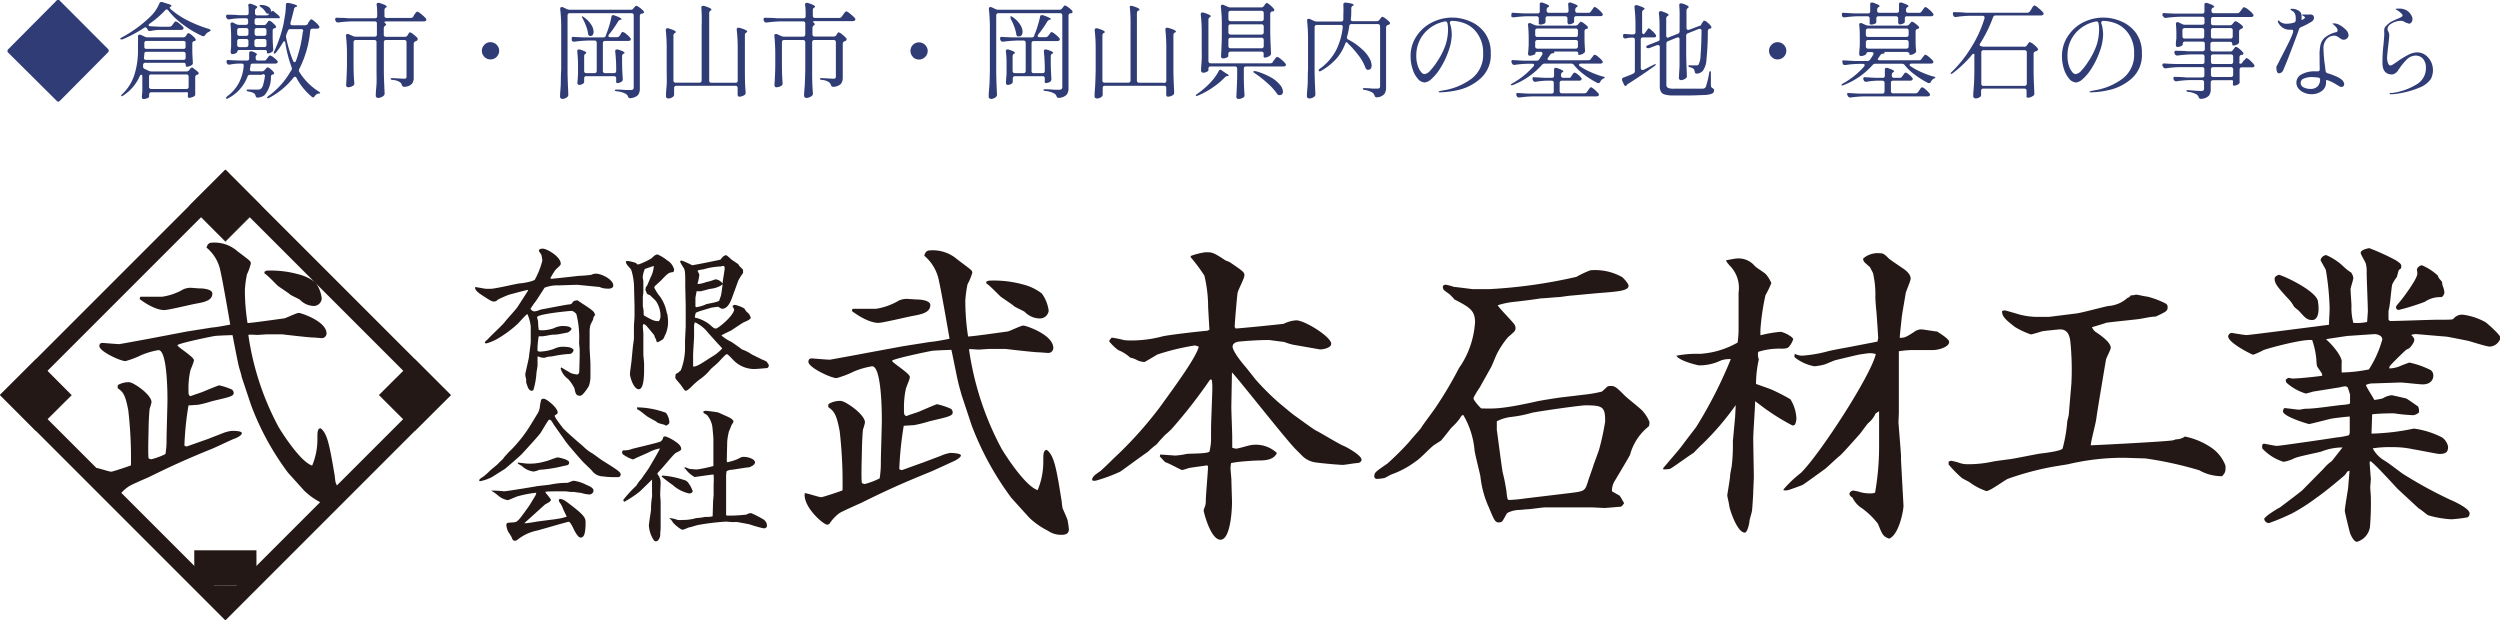 <svg xmlns="http://www.w3.org/2000/svg" width="334.11" height="82.91" viewBox="0 0 334.11 82.91"><defs><style>.cls-1,.cls-2{fill:#231815;}.cls-2{stroke:#231815;stroke-miterlimit:10;stroke-width:0.02px;}.cls-3{fill:#303c75;}</style></defs><g id="レイヤー_2" data-name="レイヤー 2"><g id="オブジェクト"><path class="cls-1" d="M77.41,36.86c.46,0,1.44-.1,1.61-.13a1.45,1.45,0,0,1,.59-.16c.82,0,2.35.81,2.35,1.57,0,.44-.55.44-.65.44a3.65,3.65,0,0,1-.86-.1l-.34-.13-3-.29-2.46.08a4.7,4.7,0,0,0-1.87.31l-1.11,1.72-.36.47c-.06.1-.35.52-.41.63a.69.69,0,0,0,.52.35,3,3,0,0,0,.84-.25c.1,0,3.4-.67,3.84-.69a.46.46,0,0,0,.44-.32l.21-.16.44-.07c.21.19,1.22.8,1.4.95a5.18,5.18,0,0,1,.8.63c0,.06.13.33.17.37a.83.83,0,0,0-.29.63s-.32.59-.36.72a3.23,3.23,0,0,0-.11.84c0,.35,0,2,0,2.24s.11,1.87.11,2.16l0,1.76a4,4,0,0,1-.19,1.1c0,.06-.8,1.36-1.18,1.36-.54,0-.61-.23-.77-1a5.38,5.38,0,0,0-.84-1.23,2.61,2.61,0,0,1-1-1.41c0-.06.06-.11.1-.15.28.21,1.1.65,1.22.74s.78.21.9.21.23-.19.26-.3l.06-2.12c0-.14,0-.83,0-.9s-.08-.82-.08-.94a12.82,12.82,0,0,0-.34-3.74c0-.1-.38-.5-.67-.5s-4.6.42-4.6.84a4,4,0,0,0,.13.52A8.39,8.39,0,0,0,72,44.08a1.05,1.05,0,0,0,.33.06A4.8,4.8,0,0,0,74,43.87a2.86,2.86,0,0,1,1.15-.3c1,0,1.09.19,1.24.36-.08.21-.1.23-.48.5l-1.2.23a4.91,4.91,0,0,1-.86.07c-.21,0-1.19.23-1.38.21H72a10.5,10.5,0,0,0-.17,1.84c0,.15.12.21.33.21A6.36,6.36,0,0,0,74,46.64a2.81,2.81,0,0,1,1.11-.3c1.15,0,1.32.17,1.55.4a.62.62,0,0,1-.71.57,15.29,15.29,0,0,0-2.22.33h-.07a2.52,2.52,0,0,0-.86.17.47.47,0,0,1-.17,0,1.55,1.55,0,0,1-.65-.16l-.14,0a.51.51,0,0,0,0,.14v1.05c0,.15-.15.9-.15,1.07a9.77,9.77,0,0,1-.42,2.25l-.25.08c-.38-.17-.42-.27-.7-1.13l0-.42a2.93,2.93,0,0,1-.12-.69c0-.09.46-2,.5-2.35,0-.17.23-1.66.23-2l0-2A5.64,5.64,0,0,0,70.5,42h-.06c-.08,0-1,1-1.19,1.22a15.44,15.44,0,0,1-2.67,2,6.35,6.35,0,0,1-1.57.67c-.07,0-.21,0-.21-.12s.31-.36.38-.42c.33-.4,2-1.93,2.26-2.29s1.49-1.68,1.7-2,1.24-1.91,1.43-2.23l0-.08c-.23,0-2.44.61-2.58.65s-1.35.55-1.51.69a.6.6,0,0,1-.47.21c-.27,0-.5-.14-1.38-.71-.53-.34-1.22-.78-1.13-1.22.25,0,1.3.23,1.51.23l.54,0c.63,0,3.36-.67,3.93-.73.29,0,1.78-.25,2-.5a10.57,10.57,0,0,0,1-2.54,5,5,0,0,0-.12-.76c-.3-.46-.34-.5-.34-.56,0-.28.44-.28.51-.28.58,0,2.41,1.09,2.41,2,0,.19-.09.25-.71.84a11.61,11.61,0,0,0-.68,1.11.28.28,0,0,0,.17.08l1.64-.17Z"/><path class="cls-1" d="M84.74,38.58a8.28,8.28,0,0,0-.38-2.52c-.19-.31-.71-.69-.71-1.07,0-.08.1-.12.17-.12a4.81,4.81,0,0,1,1.19.29,1.29,1.29,0,0,1,.13.17l.23,0a9.56,9.56,0,0,0,1.72-.82c.27-.27.5-.5.8-.5a5.9,5.9,0,0,1,1.3.8,2,2,0,0,1,.9,1.19.66.66,0,0,1-.1.36c-.63.06-.74.17-1.58,1.05-.12.14-.84.77-.88.82a.42.42,0,0,0-.08.23,5.87,5.87,0,0,0,.75,1.17,5.29,5.29,0,0,1,.9,2.12c0,.06.11.29.11.34s.06.52.06.6a4.14,4.14,0,0,1-.33,2c-.07.08-.23.56-.32.63a3.91,3.91,0,0,1-.71.41c-.15,0-.19-.12-.21-.27s-.15-.23-.27-.67c0,0-.82-1-1-1.2A.84.84,0,0,0,86,43.3a.62.62,0,0,0-.09.29c0,.17.07.89.07,1,0,.44,0,2.44,0,2.79,0,.11.1,1.07.1,1.26s0,.51,0,.57c0,.8,0,2.81-.71,2.81s-1.18-1.68-1.18-2,.19-1.54.21-1.79.19-2,.19-2,.13-.84.13-1,0-1.36,0-1.59.08-1.16.08-1.35,0-1.15,0-1.36Zm1.51.17a2.5,2.5,0,0,0,.06-.38,1,1,0,0,0,.24-.36l.39-.92a3.79,3.79,0,0,0,.44-1.55s-1.21.4-1.21.42a3.87,3.87,0,0,0-.28,1.09s.09.5.09.52,0,.93,0,1.07,0,.38,0,.42-.07.57-.07.67v1.2a5.5,5.5,0,0,1,.11.67c0,.48,0,.53.1.59,1,.57,1.33.75,1.94.73a1.2,1.2,0,0,0,.21-.73,3.53,3.53,0,0,0-.59-1.93c-.09-.15-.72-.69-.82-.82a1,1,0,0,1-.38-.17Zm5.39,4.87c0-.17,0-.91,0-1.07s0-1.54,0-1.79l-.06-2.43,0-.84c0-1.3-.08-1.43-.21-1.68a8.21,8.21,0,0,1-.48-.82c0-.12.14-.17.21-.17a11.21,11.21,0,0,1,1.4.63c.15,0,3.49-.67,3.78-.75.29-.36.48-.59.8-.59a6.63,6.63,0,0,1,.69.59l.88.59s.19.29.23.33.38.36.42.44a1.18,1.18,0,0,1,0,.25.41.41,0,0,1,0,.19,7.18,7.18,0,0,0-.63,1l-.73,2c-.25.7-.63,1.77-1.45,1.77A2,2,0,0,1,96,41c-.17,0-.88.1-1,.14-.54.17-1.45.42-1.66.51s-.27.12-.33.12a2.16,2.16,0,0,0-.15.67,4.89,4.89,0,0,1,1.89.86c.25.17.59.61.92.61s2.44-1.78,2.44-2.56c0-.06-.21-.38-.21-.44s.23-.17.29-.17a4.4,4.4,0,0,1,1.3.49c0,.06.21.33.23.37s.36.32.4.38.21.42.21.46c0,.23-.4.4-1,.67-.17.09-1.36.89-1.64,1.07,0,0-1.17.55-1.28.65a6,6,0,0,0,1.33.86c.18.11,1.17.8,1.4,1a5.3,5.3,0,0,1,1.32.67l1.39.69a4.44,4.44,0,0,1,.61.28c.27.4.29.44.29.5a.43.43,0,0,1-.21.36c-.08,0-1.11.1-1.28.1A3.86,3.86,0,0,1,98,48.11c-.15-.13-.71-.78-.86-.78S96.39,48,96,48.42c-.15.17-1,.86-1.09,1a6.8,6.8,0,0,1-1.39,1.28,9.84,9.84,0,0,0-1.13,1s-.53.52-.72.52-.18-.08-.75-.86c-.11-.15-.67-.73-.67-.88a3.77,3.77,0,0,1,.06-.5c.17-.09.29-.15.38-.21a1.26,1.26,0,0,1,.29-.26,8.43,8.43,0,0,0,.57-2.81c0-.19,0-1,0-1.21ZM92.73,49c.53-.11.72-.23,2.42-1.33a5.63,5.63,0,0,0,1.36-1.09c0-.08-.4-.46-.59-.67l-1.3-1.45a4.63,4.63,0,0,0-1.44-1.23l-.05-.05-.27-.1a1.94,1.94,0,0,0-.1.4c0,.42,0,1.09,0,1.47s-.15,2.28-.13,2.66l0,1.34Zm3.53-10.79a3.65,3.65,0,0,1-1.22.38c-.23,0-1.26.34-1.47.34a3.7,3.7,0,0,0-.48,0c0,.14-.15.77-.15.92s0,.82,0,1,0,.05.07.21a4.55,4.55,0,0,0,1.34-.39c.15-.09,1.74-.28,1.8-.55,0-.1.19-.55.21-.65.07-.34.17-1.09.21-1.47Zm-3-.25a3.61,3.61,0,0,0,1.13-.27c.11,0,.71-.17.8-.21s.42-.15.48-.15a1.33,1.33,0,0,1,.9.57c0-.32.28-1.77.28-2.06a.3.3,0,0,0-.13-.29.46.46,0,0,0-.34.06A9.12,9.12,0,0,0,94,36s-.5.06-.6.1l-.17.07c0,.08.23.46.23.54a6.48,6.48,0,0,1-.13.8l-.1.36Z"/><path class="cls-1" d="M71.76,55.4a2.36,2.36,0,0,0,.38-.94c0-.17.15-1,.21-1.09a1.11,1.11,0,0,1,.32-.09c.33,0,1.86,1.18,1.86,1.85,0,.14-.06.19-.4.4-.06.21.89,1.38,1.05,1.61s1.26,1.24,2.73,2.48a5.71,5.71,0,0,0,1.3,1c.38.26,1,.74,1.34.95,1.87,1.17,2.4,1.51,2.4,1.82a.35.35,0,0,1-.34.38c-.67,0-1.34,0-2-.1a1.88,1.88,0,0,1-1.51-.78c-.21-.23-1.18-1.13-1.35-1.34-.54-.61-2-2.27-2.28-2.73L74,56.74c-.13-.23-.36-.65-.53-.65s-.14.07-.18.09c-.32.44-.74,1.19-1,1.61s-2.29,2.6-2.52,2.86-2,1.78-2.27,2l-1.76,1.11a5.81,5.81,0,0,1-1.53.54c-.15,0-.15,0-.17-.16a1.55,1.55,0,0,1,.5-.4,10.43,10.43,0,0,0,.91-.8c.17-.19,1-.82,1.15-1s.55-.52.63-.62a3.3,3.3,0,0,1,.52-.61c0-.07.66-.68.78-.82a18.29,18.29,0,0,0,2.39-3.11ZM65.7,65.56a16.1,16.1,0,0,1,1.66.1c.33,0,4.26-.65,4.32-.67.29-.06,1.59-.17,1.87-.23a10.72,10.72,0,0,1,2.24-.23c.15,0,.71-.28.86-.28a5,5,0,0,1,1.72.55c.44.19.95.4.95.78a.55.55,0,0,1-.59.5,4.43,4.43,0,0,1-1.07-.21c-.21,0-.78-.11-1-.13h-.4c-.12,0-.6-.08-.71-.08-.92,0-2.35,0-2.64.06v.13a10.83,10.83,0,0,1,.71.9v0c0,.23-.06.28-.78.67,0,0-2.66,2.4-2.72,2.46l0,.06a15.59,15.59,0,0,0,1.61-.23l1.91-.25a13.61,13.61,0,0,0,1.64-.27,3.25,3.25,0,0,1,.46-.13c-.06-.17-.44-.9-.5-1.07a2.83,2.83,0,0,0-.3-.63c-.23-.33-.25-.38-.25-.5s0-.11.17-.19c.52.1.63.21,1.66,1,1.63,1.26,1.74,1.6,1.74,2.17,0,1.91-.38,2-.69,2s-.74-.8-.89-1.11-.46-1-.69-1c-.06,0-1.43.38-2.14.59l-2,.57a6.2,6.2,0,0,0-2.73,1.27.48.48,0,0,1-.29.11c-.28,0-.34-.17-.45-.46a7,7,0,0,0-.46-.74,2.76,2.76,0,0,1-.25-.86c0-.35.13-.35.8-.39s.67,0,2.2-2.15c.09-.12.82-1.32.88-1.44a.66.66,0,0,0,.11-.38,16.09,16.09,0,0,0-2.42.46c-.1,0-1.25.53-1.38.53a2.61,2.61,0,0,1-1.24-.57,7.12,7.12,0,0,0-.92-.67Zm3.52-3.74c.19,0,1,.13,1.14.13a7.15,7.15,0,0,0,2.54-.3c.21,0,1.38-.52,1.65-.52.07,0,1.51.27,1.51.67s-.25.36-.86.5a17.63,17.63,0,0,1-3.14.49,2.91,2.91,0,0,1-.74.23,2.73,2.73,0,0,1-1.57-.74c-.08-.06-.55-.29-.57-.38Z"/><path class="cls-1" d="M87.23,64c-.38.38-1.62,1.6-1.79,1.74a15.39,15.39,0,0,1-2,1.32.26.26,0,0,1-.13-.27l0,0a16.89,16.89,0,0,1,1.74-1.89,4.34,4.34,0,0,1,.67-.9c.15-.25.88-1.24,1-1.45s1.42-2.37,1.47-2.62a5.14,5.14,0,0,0-1.56.56l-1.59.7a2.35,2.35,0,0,1-.46.21,4.8,4.8,0,0,1-1.26-.63.33.33,0,0,1-.17-.34c0-.1,0-.15.15-.25a2.58,2.58,0,0,0,1.13-.17c.36-.12,3.48-.82,3.84-1a.76.76,0,0,0,.36-.58.41.41,0,0,1,.29-.11,5.33,5.33,0,0,1,1.34.69c.28.19.78.53.78,1,0,.17-.23.27-.74.53-.27.14-1.93,2.22-2.28,2.51a.82.82,0,0,0-.17.3,1.77,1.77,0,0,1,.44,1.15c0,.13-.06,1.37-.06,1.6s.06.79.06.92c0,.57,0,3,0,3.48a4.27,4.27,0,0,1-.06.74c.08.35-.15,1.11-.59,1.11a.34.34,0,0,1-.27-.17,3.93,3.93,0,0,1-.65-1.93c0-.36.27-1.85.29-2.16a8.63,8.63,0,0,1,.13-1.68,2.06,2.06,0,0,0,0-.44c0-.17,0-1.87,0-2ZM89,55.17a2.33,2.33,0,0,1,.46,1.26c0,.17-.08.23-.29.38s-.23,0-.46-.07a6.84,6.84,0,0,1-.74-.21c-.06,0-.31-.23-.36-.25s-1-.54-1.15-.65-1-.8-1.15-.86-.17-.08-.17-.19l0-.14A11.6,11.6,0,0,1,89,55.17Zm-.57,8.45a.22.22,0,0,1,.13-.06,11.37,11.37,0,0,1,2.68.53c.59.16.63.25,1,.81a4.69,4.69,0,0,1,.33.72c0,.25-.31.33-.46.33a4.83,4.83,0,0,1-2.2-1.13,16.3,16.3,0,0,1-1.45-1.11ZM95.3,67c0-.14.07-.71.07-.84s0-1.17,0-1.38a10.67,10.67,0,0,0,0-1.36c-.32,0-2.46.33-2.54.33a3.77,3.77,0,0,1-1.26-1.13l-.1,0c0-.07,0-.17.1-.17s.48.21.59.21a10.3,10.3,0,0,0,1,.08,18.73,18.73,0,0,0,2.18-.46l0-.1,0-2.06c0-.23,0-1.26,0-1.47s-.13-1.68-.17-1.8a3.24,3.24,0,0,0-.67-1.37,5.06,5.06,0,0,0-.48-.29L94,55a.69.69,0,0,1,.32-.1c.1,0,1.55.17,1.68.23s1.34.59,1.55.71.48.32.48.51a2.53,2.53,0,0,1-.27.46,8.68,8.68,0,0,1-.34.84A8.35,8.35,0,0,0,97.19,59l-.06,2.43c0,.13,0,.34.08.34a6.76,6.76,0,0,0,1.37-.42c.54-.29.6-.29.83-.29.63,0,1.49.31,1.49.73s-.77.65-.79.67c-.38,0-2,.3-2.31.32a1.5,1.5,0,0,0-.69.19,3.6,3.6,0,0,0-.07.75c0,.15,0,.73,0,.86l0,2.27c0,.31,0,1.72,0,2a.35.35,0,0,0,.23.06,19.72,19.72,0,0,0,2.5-.14,1.07,1.07,0,0,1,.63-.19,12.94,12.94,0,0,1,1.63.84,1,1,0,0,1,.47.84c0,.29-.28.35-.44.35a16.36,16.36,0,0,1-1.85-.52c-.34-.09-1.2-.23-1.66-.32a1.15,1.15,0,0,0-.33,0l-.4,0c-.13,0-.67-.06-.78-.06a31.6,31.6,0,0,0-3.57.42c-.14,0-.9.23-1,.27l-.48.11a3.86,3.86,0,0,1-.75.29c-.3,0-1.24-.84-1.32-1a1.35,1.35,0,0,0-.42-.48l0-.08a4.25,4.25,0,0,1,1.07.25,3.83,3.83,0,0,0,.69,0A6.19,6.19,0,0,0,93,69.25l.84-.09a2.26,2.26,0,0,1,.56-.08,2.86,2.86,0,0,0,.84-.08Z"/><path class="cls-1" d="M110.72,54a3,3,0,0,1,1.63-.42c.62,0,3.25,1.8,3.25,2.88a5.81,5.81,0,0,1-.25.88c-.08.25-.16,2.42-.16,2.75,0,.71-.13,3.84,0,4.47a1.36,1.36,0,0,0,.37.13,9.62,9.62,0,0,0,2-.76,12.81,12.81,0,0,0,.16-2.17c0-.87.13-4.8.13-5.59s0-7.22-1.3-7.22a10.71,10.71,0,0,0-2.46.71,12.51,12.51,0,0,1-2.29.87c-.76,0-3.76-1.42-3.76-2.17,0-.46.33-.46.46-.46s2,.17,2.42.17c1.17-.21,3.71-.67,5-.92l4.76-.88,3.67-.58c.38,0,2.17-.33,2.55-.42-.25-1.46-1.17-6.72-1.38-7.55a5.83,5.83,0,0,0-2-3.55c.08-.25.2-.71.79-.71a5,5,0,0,1,3.63,1.21c1.8,1.38,2,1.42,2,1.79A7.53,7.53,0,0,1,129.3,38a16.3,16.3,0,0,0-.29,2.13,31.08,31.08,0,0,0,.37,4.84c.59,0,4.59-.58,5.3-.67.34-.08,1.76-.79,2.09-.79s4,1.21,4,3a.67.67,0,0,1-.67.66c-.17,0-1-.08-1.17-.08-.71,0-4.55-.46-4.59-.46l-2.09,0c-.21,0-1.25.09-1.46.09s-1.13-.09-1.29-.05a40,40,0,0,0,4.3,13.2c.25.46,3.13,5.09,4.88,5.63a9.87,9.87,0,0,0,.75-3.75c0-1.09,0-1.17.21-1.55l.25-.08c1,.75,1.3,2.5,2,6.89a7.09,7.09,0,0,0,.12.91c.09.25.63,1.38.67,1.63a11.78,11.78,0,0,1,.17,1.17c0,.54-.34.75-.92.75a3,3,0,0,1-1.88-.54,10.16,10.16,0,0,1-2.5-1.75l-2.38-2.63a39.8,39.8,0,0,1-5.31-9.69l-1.37-4.13c-.05-.21-.3-1.09-.34-1.25-.21-.76-.83-4-1-4.72-.42,0-2.21.08-2.54.12s-5.39,1.09-5.39,1.34,2.38,1.67,2.38,2.17c0,.29-.5,1.34-.54,1.59a11.68,11.68,0,0,0-.25,2.63c0,.75,0,.87.33,1,.25-.13,1.46-.5,1.67-.59s2.3-1,2.42-1a8.84,8.84,0,0,1,1.88.63.66.66,0,0,1,.21.5c0,.5-1,.63-3.17,1.17a17.77,17.77,0,0,1-2,.5c-.2,0-1.16.08-1.37.08a46.42,46.42,0,0,0-.59,5.64c0,.21,0,.21.34.29l3-1.08,2.22-.84a4.93,4.93,0,0,1,1.25-.38c.29,0,1.42.05,1.42.34s-.8.71-1,.79-2.79,1.3-3.33,1.5c-3.72,1.51-5.89,2.51-9,4.05-.46.21-2.55,1.13-2.93,1.38A5.54,5.54,0,0,0,110.85,70a.58.58,0,0,1-.3.12c-.5,0-3.25-2.37-3-4.21.37,0,1.88.54,2.21.54.17,0,2.59-.79,2.84-.92a60.6,60.6,0,0,0-.38-7.89c-.45-2.46-.83-2.71-1.54-3.25Zm3.21-12.73c.51,0,2.72,0,3.14,0a8.59,8.59,0,0,0,3.09-1.12,2.76,2.76,0,0,1,1-.21c.21,0,1.12.08,1.29.08.63,0,1.88.13,1.88.75,0,1.21-1.75,1.3-2.84,1.55-.75.16-3.59.83-4.09.83-.21,0-1.42,0-3.55-1.58Zm18.21-3.76a14.49,14.49,0,0,1,4.55.5,6.84,6.84,0,0,1,2.54,1.21,5,5,0,0,1,.92,2.3A1.17,1.17,0,0,1,139,42.56a2.82,2.82,0,0,1-2.05-.88c-.21-.16-1.29-.62-1.46-.79s-1.05-.75-1.71-1.21c-.13-.08-1.51-1.54-1.88-1.75-.09,0-.09-.17-.09-.3Z"/><path class="cls-1" d="M161.63,44.06l-.17-3a18.2,18.2,0,0,0-.5-4.22,21.81,21.81,0,0,0-1.83-2.46v-.17a8.82,8.82,0,0,1,2-.5c.88,0,1,0,2.71,1.13.09,0,.55.21.59.25,1.71,1.17,1.88,1.29,1.88,1.71s-.88,2-.92,2.38c-.08.54-.38,4.09-.38,4.42,0,.09,0,.13.13.3.42,0,6.3-.59,6.43-.63a4.33,4.33,0,0,1,1.67-.46c1.13,0,4.67,2.21,4.67,3.13,0,.63-1.37.8-1.54.75l-3.55-.62a7.26,7.26,0,0,1-1.21-.38c-.21,0-1.29-.16-2-.25-1.21,0-2.8.09-4,.21-.17,0-.88.13-.88.67s1,1.88,1.76,2.75c.21.25,1.13,1.42,1.33,1.67a34.1,34.1,0,0,0,3,3c.34.29,1.84,1.54,2.13,1.75.5.34,2.55,1.88,3,2.09s3.05,1.79,3.59,2,2.42,1.3,2.42,1.84c0,.34-.38.46-.5.46-.33,0-1.75.25-2,.25-.46,0-2.83-.21-3.63-.33a3.1,3.1,0,0,1-1.71-.8l-1-1c-1.46-1.5-8-9.85-8.48-10.23l0,.17-.08,4.42c0,.63.12,3.47.12,4.05,0,.13,0,1.21,0,1.42a1.9,1.9,0,0,0,.51.13c.33,0,1.83-.5,2.17-.5a4.12,4.12,0,0,1,3.29,1.08c-.37.84-1.37,1-2.33,1-.71,0-2.34.13-3,.21l-.79.13a4.34,4.34,0,0,0-.08.67c0,.25.12,1.42.12,1.58,0,.5.08,2.59.08,3,0,1-.2,5-1.54,5s-2.25-3.76-2.25-3.89.16-.5.2-.62a2.68,2.68,0,0,0,.09-.75c0-.71.29-3.8.29-4.47,0-.08,0-.13-.13-.21-.41.08-2.17.29-2.5.38a6.68,6.68,0,0,1-.84.25c-.37-.13-1.91-1-2.25-1.05L155,61l.05-.25c.33,0,1.79.13,2.08.13a9.69,9.69,0,0,0,1.42-.21c.46-.08,2.84,0,3.09-.33a7.75,7.75,0,0,0,.21-1.51c0-.25,0-1.33,0-1.58,0-.84.17-4.6.17-5.39,0-.29,0-.79-.09-1.13l-.21,0a67.66,67.66,0,0,1-5.21,6.68c-.13.09-.46.46-.67.59a18,18,0,0,0-1.25,1.37,13.05,13.05,0,0,0-1.17,1c-1.26.87-3.39,2.46-3.72,2.67a21.64,21.64,0,0,1-3.3,1.21c-.12,0-.33,0-.37,0l-.09-.21c.21-.46.34-.54,1-1,.08,0,1.29-1.17,1.92-1.8a51.94,51.94,0,0,0,6.13-6.8c2.43-3.34,4.89-6.76,5.22-8.1a1.66,1.66,0,0,0-.54-.17,31.26,31.26,0,0,0-5,1.21c-.29.17-1.46.88-1.71,1a2.78,2.78,0,0,1-.92-.21,3.22,3.22,0,0,0-1-.38,5.1,5.1,0,0,0-1.59-1,6.31,6.31,0,0,1-1.21-1.17c0-.17.17-.29.33-.5a13.14,13.14,0,0,1,1.63.33,8.55,8.55,0,0,0,1.17.05,16.09,16.09,0,0,0,4-.55c1.13-.25,5.76-.75,6-.75Z"/><path class="cls-1" d="M212,52.71a15.87,15.87,0,0,0,2.09-.38c.17-.13.67-.63.8-.71.87-.12,1,0,2.21,1.21.25.29,2.09,1.71,2.42,2.09a5.2,5.2,0,0,1,.92,1.46c0,.12,0,.54-.13.63a7.25,7.25,0,0,0-2.46,3.75c0,.09-1.67,2.88-2,3.43a2.48,2.48,0,0,0-.42,1.46c.08.08.88.5,1,.58s.54.92.63,1c-.25.41-.42.5-.55.5s-2,.16-2,.16c-.29,0-1.5-.08-1.8-.08-2.08,0-5.34,0-6.22,0-.37,0-2,.25-2.38.25-.16,0-.91.09-1.08.09a3.57,3.57,0,0,0-1.59.41c-.16.17-.58,1.09-.75,1.17a1.38,1.38,0,0,1-.33.09c-.55,0-.63-.21-1.38-2a13.42,13.42,0,0,1-1.13-4.13c-.08-.5-.75-3.05-.79-3.55a11.19,11.19,0,0,0-1.5-4.68c-.21.05-.25.09-.46.46A7.53,7.53,0,0,1,194,57.13c-.08.08-1.17,1.5-1.42,1.75-.12.09-.79.51-.92.59-.75.58-1.75,1.75-2.54,2.25A11.92,11.92,0,0,1,186,63.39c-.25.09-.83.46-1,.5A6,6,0,0,1,184,64a.33.33,0,0,1-.33-.38c0-.46.17-.58,1.75-1.67a37.67,37.67,0,0,0,2.93-2.92c.2-.29,1.46-1.63,1.62-1.92s1.51-2.09,1.76-2.46A51.08,51.08,0,0,0,195,49.16a9.46,9.46,0,0,0,.59-.92,12.07,12.07,0,0,0,1.54-5.18c0-1.58-.75-2-2.67-3-.08,0-.12-.13-.67-.67-.12-.13-.79-.54-.87-.71a.59.59,0,0,1-.09-.33c0-.25.25-.3.38-.3a7.4,7.4,0,0,1,1.13.3c.29,0,2.33.29,2.54.29l2.17,0A67.44,67.44,0,0,0,210.68,37a12.22,12.22,0,0,1,1.88-.88,7.39,7.39,0,0,1,4.17.88c.09,0,.88.83.92,1.17,0,.67-1.21.79-4.05,1l-3.67.34c-.25,0-1.42.2-1.67.2s-2,.17-2.38.17c-.75.13-2.42.34-3.51.46a10.06,10.06,0,0,0-2.21.46c.25.46,2.21,2.38,2.29,2.67a.73.73,0,0,1,.09.38c0,.37-.13.46-1,1.21A11.62,11.62,0,0,0,200,47.4c-.12.25-.62,1.51-.75,1.72l-1.5,2.67a11.72,11.72,0,0,0-.8,1.33.78.78,0,0,0,0,.25,6.56,6.56,0,0,0,1,1.21c1.71.05,2.8.09,7.31-.91.29-.09,2.59-.46,3.3-.55ZM209.76,65.9c2-.25,2.05-.25,2.46-1.55.09-.33.63-1.79.71-2.08s.71-1.92.8-2.26a34.5,34.5,0,0,0,.79-3.67c0-1.92-.25-2.17-2.63-2.17-.71,0-6.47.83-7.18,1a15.8,15.8,0,0,1-2.67.54,5.84,5.84,0,0,0-2,.59c0,.46,0,.62,0,1.17.05.21.71,5.47.8,5.72.21.83.37,1.67.5,2.54a6.64,6.64,0,0,0,.12.88c0,.08.09.13.13.21a18.82,18.82,0,0,0,2.25-.21Z"/><path class="cls-1" d="M222.25,62.6c.37-.46,2.08-2.42,2.42-2.88s1.71-2.25,2-2.63A58.81,58.81,0,0,0,231.31,48a3.16,3.16,0,0,0-1.67.33,6.62,6.62,0,0,1-2.55.5c-.21,0-2.72-.62-3.05-1.29a13.92,13.92,0,0,1,3.13-.25,11.54,11.54,0,0,0,5.05-1.51,12.51,12.51,0,0,0,.13-1.92c0-.66,0-4.25,0-4.76a4.21,4.21,0,0,0-1.21-3.63c-.17-.21-.5-.54-.42-.71.21,0,1.13-.21,1.33-.21a2.84,2.84,0,0,1,2.47,1c.16.2,1.33.91,1.5,1.12a4.37,4.37,0,0,1,.71,1.17,15.2,15.2,0,0,1-.79,1.63,31.25,31.25,0,0,0-.67,4.59v.75a16.27,16.27,0,0,1,2.67-.46c.42,0,1.71.67,1.71,1a3.08,3.08,0,0,1-.5.91c-.12.17-.29.34-1,.34a9.36,9.36,0,0,0-3.17.42,1.61,1.61,0,0,0,.08,1,15.28,15.28,0,0,0-.38,3.29c.34.13,1.8.63,2.09.76a27.24,27.24,0,0,1,2.51,1.29,5.29,5.29,0,0,1,.79,2.42,1.77,1.77,0,0,1-.21,1,1.29,1.29,0,0,1-.29.09,27.38,27.38,0,0,1-3.3-2c-.29-.17-1.46-1.08-1.71-1.25,0,.79-.25,4.26-.25,5s.08,4.42.08,5.17c0,.21-.08,1.72-.08,2s-.13,2.3-.17,2.5c-.08.42-.33,1.17-.33,1.34s-.25,1.55-.63,1.55c-1,0-2-3-2.09-3.64,0-.21-.25-1.17-.25-1.33s.38-2.26.38-2.67c0-.17.17-1,.21-1.22a23,23,0,0,0,.16-2.5v-.88l.3-3.25.08-1.55a36.78,36.78,0,0,1-4.47,5.22c-.21.17-1,1-1.17,1.17-.5.29-2.5,1.75-2.92,2-.25.17-.33.17-1.08.21Zm17.61-15.32a2.05,2.05,0,0,0,1,.25,17.61,17.61,0,0,0,3.26-.54c.58-.17,2-.42,2.92-.59l3.88-.75c0-.08.09-.42.09-.5s-.21-3.34-.25-3.63-.13-1.51-.13-1.76a13,13,0,0,0-.29-3.17c0-.12-.38-.75-.42-.88-.83-.71-.92-.79-.92-1.16a2.92,2.92,0,0,1,2.13-.71c.55,0,.67.08,1.3.71.29.25,1.79,1.25,2.09,1.46s.83.71.83,1.21c0,.33-.63,1.71-.67,2-.08.54-.5,2.84-.54,3.34s-.25,2.21-.25,2.59c.63,0,.83-.08,1.92-.79a1.59,1.59,0,0,1,1-.34c.17,0,1.92.29,2.09.29.5.34,1.59,1,1.59,1.38,0,.71-1.46,1.09-2.13,1.09l-2.76,0a12.93,12.93,0,0,0-1.83.16v8.27c0,.17-.05,1-.05,1.21s.34,4.17.34,4.55c0,.08,0,.46,0,.54l.33,6.06c0,.75-.63,3.92-1.92,4.42-.84-.33-.88-.5-1.5-2a10.22,10.22,0,0,0-2.47-2.3,3.63,3.63,0,0,1-.92-1.17c-.29-.21-.41-.33-.41-.54s.33-.42.5-.42a6.55,6.55,0,0,1,1.08.25,5.22,5.22,0,0,0,1.13.13,2,2,0,0,0,.71-.09,35.46,35.46,0,0,0,.54-6.18V58.43c0-1.09,0-2.72,0-3.47l-.46.29a3.6,3.6,0,0,1-1,1.3c-.13.12-.92,1.21-1.09,1.42-.41.46-2.21,2.5-2.63,2.88-.58.46-1.42,1.29-2,1.79-.13.09-2.88,2.09-3.05,2.17s-1.79.67-2,.71a2.12,2.12,0,0,1-.54,0l0-.12a16.19,16.19,0,0,1,2.33-2.21c2.51-2.47,9.35-13,10-15.87a2.66,2.66,0,0,0-.79-.12c-.25,0-1.3.16-1.55.21s-2.63.62-3,.71-1.38.58-1.63.62a7.09,7.09,0,0,1-1.25.21,6,6,0,0,1-2.59-1.17c-.09-.12-.09-.21,0-.5Z"/><path class="cls-1" d="M276.83,51.24a37.06,37.06,0,0,0-.12-5.38c-.09-1.09-.42-1.84-1.38-1.84-.17,0-2.22.21-2.38.25s-1.34.42-1.55.42a10.84,10.84,0,0,1-2.13-1c-1.12-.88-1.71-1.34-1.71-2.09a.59.59,0,0,1,.34-.12c.12,0,1.37.37,2.08.58a10,10,0,0,0,2.26.29c.33,0,1.25,0,1.58,0l3.68-.46c.71-.08,4.05-1,4.34-1a4.25,4.25,0,0,0,2.5-1.09.63.63,0,0,0,.42-.33c.46,0,.59-.09.75-.09s1.26.26,1.47.26a11.62,11.62,0,0,1,2.42.91.51.51,0,0,1,.29.5c0,.51-.17.59-1.59,1.26-.58,0-1.25.16-2,.29-.34.08-3.93.42-4.64.54-.16.09-1.75.54-1.88.59a1.53,1.53,0,0,0,.67.75c.29.21,1.84,1.21,1.84,2,0,.25-.59,1.34-.63,1.55s-1.21,7.14-1.29,7.85-.75,3.13-.75,3.63c.37,0,10.31-.5,11-.67,0,0,.33-.08.33-.13a2,2,0,0,0,1.25-.37,9.59,9.59,0,0,1,3.43,1.42,5,5,0,0,1,2,2.5c0,.75,0,.88-.46,1.38a6.08,6.08,0,0,1-3.05-.79,48.5,48.5,0,0,0-7.26-1.59c-.46,0-2.51-.08-2.8-.08a31.93,31.93,0,0,0-7.51.87l-1.84.3A38.52,38.52,0,0,0,268.31,64c-.41.21-2.08,1.38-2.46,1.5a.8.8,0,0,1-.38.13,8.31,8.31,0,0,1-2.29-1.21c-.13-.09-.92-.46-1.05-.59a17.87,17.87,0,0,1-1.71-1.75s0-.08,0-.38a1,1,0,0,1,.38-.12,9.77,9.77,0,0,1,1.21.33,3.2,3.2,0,0,0,.92.13,15.21,15.21,0,0,0,3.34-.34c.33-.08,2-.29,2.33-.33.63-.08,3.47-.67,4.05-.75.76-.09,2.76-.34,3-.67a19.54,19.54,0,0,0,.62-3.55c0-.17.21-.83.21-1Z"/><path class="cls-1" d="M316.45,41.64c0-.79-.16-4.46-.16-5.22a4,4,0,0,0-.09-1.08c0-.25-.71-1.3-.71-1.55,0-.41,1-.62,1.17-.62a31.13,31.13,0,0,1,3.47,1.58c.66.42.79.55.79.84s-.08.33-.34.5c-.08.29-.2.71-.25.92a5.32,5.32,0,0,0-.62,1c-.13.46-.29,3-.5,3.51,0,.17,0,1,0,1.08a.27.27,0,0,0,.29.3c1,0,5.34-.17,6.26-.17,1.75,0,2,0,2.13-.13a1.46,1.46,0,0,1,1.29-.54,8.56,8.56,0,0,1,3,1c.29.21,2,1.71,2,2.09a1.58,1.58,0,0,1-1.42,1.17c-.5,0-2.59-.71-3-.79s-2.51-.51-2.88-.55c-.21,0-3.8-.33-4.05-.33a1.83,1.83,0,0,0-.59.12c.38.34.42.55.42.67,0,.34-.54,1-.67,1.09s-.46.21-.5.29c-.25.21-2,1.92-2,2a.46.46,0,0,0-.17.42,4,4,0,0,0,1.67-.42l1-.37a12.11,12.11,0,0,1,2.84,1,.88.88,0,0,1,.37.75c0,.54-.37,1.17-1.42,1.17-.46,0-2.54-.25-3-.25l-3.59.12a2.09,2.09,0,0,0-1,.21c.08.34,1,1.71,1.12,2a8.37,8.37,0,0,0,1.13-.21,2.76,2.76,0,0,1,1.21-.42c.08,0,1.71.38,1.88.42s1.38.92,1.63,1.08a1.5,1.5,0,0,1,.12.8,1.46,1.46,0,0,1-.75.37,23.11,23.11,0,0,1-2.59-.25h-.29c-.12,0-1.54,0-2.63.13,0,.41-.08,2.25-.08,2.58a30,30,0,0,0,5.59-.66c.09,0,.13,0,.17,0a11.57,11.57,0,0,1,3.67,1.17,2,2,0,0,1,.8,1.21c0,.67-.17,1-1.21,1-.17,0-3.05-.58-3.43-.62a11.93,11.93,0,0,0-2.75-.29,14.58,14.58,0,0,0-2.68.16,4.16,4.16,0,0,0,1.63,1.67c.46.3.63.42,2.3,1.67a56.69,56.69,0,0,0,6.39,3.51c.5.21,2.63,1.17,2.63,1.84,0,.16-.09.5-.34.54a19.6,19.6,0,0,1-2.08.25,13.54,13.54,0,0,1-3.14-.54c-.2-.13-1-.8-1.25-.92l-2.84-2.63c-.16-.17-2.92-3.22-3.59-3.68l-.12.09c0,.37.16,2.25.16,2.29s-.08,1-.08,1.17.08,1,.08,1.26a38.84,38.84,0,0,1-.12,4A2.46,2.46,0,0,1,315,72.41c-.46,0-.87-1-.92-1.13s-.71-2.79-.71-3c0-.5.42-2.76.46-3.22,0-.21.17-2,.17-2.13-.25,0-.29.09-.58.51-.17.2-2.84,2.42-3.84,3.08a24.58,24.58,0,0,1-3.26,2.09,29.29,29.29,0,0,1-3.09,1.3.65.65,0,0,1-.63-.55c0-.25,1.38-1.17,2.09-1.54.46-.34,3-2.26,3-2.3l2.84-2.88a5.3,5.3,0,0,1,1.08-1c.13-.13,1.21-1.54,1.46-1.84a7.75,7.75,0,0,0-2.84.55c-.54.16-3.17.66-3.63.91a4.93,4.93,0,0,1-1.42.46,6.48,6.48,0,0,1-2.84-1.79c0-.17-.12-.63.25-.63.09,0,1.42.29,1.71.29s4-.54,4.3-.58,3.43-.5,3.6-.54a9.82,9.82,0,0,0,1.71-.3.82.82,0,0,0,.12-.5v-2c-.37,0-2.38.25-2.5.29-.88.21-2.8.71-2.93.71s-3.5-1-3.5-1.71a1,1,0,0,1,.17-.42c.33,0,1.67.21,2,.21.12,0,.71-.12.79-.12,1.46,0,3.8-.42,5.26-.54.71-.09.75-.09.75-.34v-1a8.06,8.06,0,0,0-.33-1,.64.64,0,0,0-.34-.12,2.84,2.84,0,0,0-.62.12l-3.43.55c-.2,0-1,.29-1.21.29a6.81,6.81,0,0,1-2.58-1.46,1.28,1.28,0,0,1-.09-.38c.09-.08.29-.25.42-.25l.46.09c.92,0,3.67-.3,4-.38,0-.29-.09-.38-.59-1.09-.12-.2-.16-.29-.2-1.17a11,11,0,0,0-.55-2.5c-1.25-.17-5.88,1.09-6.51,1.34a10.47,10.47,0,0,1-1.38.62c-.12,0-3.34-1.58-3.34-2.46a.53.53,0,0,1,.46-.46c.08,0,1.67.29,2,.29s6.72-.83,7.47-.92l3.55-.46c0-.71.08-1.62.08-2.25a36.25,36.25,0,0,0-.5-5.05c0-.09-.71-1.25-.71-1.34a.86.86,0,0,1,.75-.67,7.88,7.88,0,0,1,2.46,1.67,7,7,0,0,0,.88.67,1.65,1.65,0,0,1,.29.71c0,.25-.37,1.3-.37,1.51,0,.37.12,1.87.12,2.21a7.7,7.7,0,0,0,.25,2.29,6.59,6.59,0,0,0,1.84-.12ZM309,42.77c-.71,0-1-.38-1.71-1.17-.09-.12-.63-.5-.71-.63a4.87,4.87,0,0,0-.88-1.16c-1.21-1.34-1.71-1.88-1.71-2.55,0-.21.12-.38.58-.54,1.13.33,5.18,2.33,5.22,3.63C310,41.73,309.77,42.77,309,42.77Zm4.67,2.13-2.79.42.08.12c.79.67,2,2.17,2,2.88a12.68,12.68,0,0,0,0,1.46,20.06,20.06,0,0,0,3.63-.41,14.52,14.52,0,0,0,1.79-4c0-.58-.79-.75-1.16-.71Zm9.4-8.27A4.14,4.14,0,0,0,323,36a.85.85,0,0,1,.67-.55,7.4,7.4,0,0,1,2.13,1.38c.09.29.13.34.5.75.09.09.09.46.13.55a3.48,3.48,0,0,1,.25.91.8.8,0,0,1-.38.67,3.65,3.65,0,0,0-2.25.63,30.31,30.31,0,0,1-3.47,1.08.36.36,0,0,1-.37-.33c0-.13,0-.17.5-.75S323.05,37.26,323.05,36.63Z"/><path class="cls-1" d="M15.74,51.47a2.84,2.84,0,0,1,1.51-.39c.58,0,3,1.66,3,2.67a5.74,5.74,0,0,1-.23.81c-.08.24-.16,2.25-.16,2.56,0,.66-.11,3.56,0,4.14a1.32,1.32,0,0,0,.35.12,8.88,8.88,0,0,0,1.9-.7,11.13,11.13,0,0,0,.15-2c0-.82.12-4.45.12-5.19s0-6.7-1.2-6.7a10.3,10.3,0,0,0-2.28.66,12,12,0,0,1-2.13.81c-.7,0-3.49-1.31-3.49-2,0-.43.31-.43.43-.43s1.9.16,2.24.16c1.09-.19,3.45-.62,4.65-.85L25,44.3l3.41-.54c.35,0,2-.31,2.36-.38-.23-1.36-1.08-6.24-1.28-7a5.4,5.4,0,0,0-1.89-3.29c.07-.23.19-.66.73-.66a4.63,4.63,0,0,1,3.37,1.12c1.67,1.28,1.82,1.32,1.82,1.67A7.38,7.38,0,0,1,33,36.68a15.58,15.58,0,0,0-.27,2,27.94,27.94,0,0,0,.35,4.49c.54,0,4.25-.54,4.91-.62.31-.07,1.63-.73,1.94-.73s3.71,1.12,3.71,2.75a.63.63,0,0,1-.62.62c-.15,0-.93-.08-1.08-.08-.66,0-4.22-.43-4.26-.43l-1.93,0c-.2,0-1.17.08-1.36.08s-1-.08-1.2,0a37,37,0,0,0,4,12.23c.23.43,2.9,4.73,4.53,5.23a9.08,9.08,0,0,0,.7-3.48c0-1,0-1.09.19-1.44l.23-.07c.93.69,1.2,2.32,1.9,6.38a8.43,8.43,0,0,0,.11.86c.08.23.59,1.27.62,1.51A10,10,0,0,1,45.59,67c0,.5-.31.7-.85.7A2.82,2.82,0,0,1,43,67.22a9.26,9.26,0,0,1-2.32-1.62l-2.2-2.44a36.38,36.38,0,0,1-4.92-9l-1.28-3.84c0-.19-.27-1-.31-1.16-.19-.69-.77-3.75-.89-4.37-.39,0-2.05.07-2.36.11s-5,1-5,1.24,2.2,1.55,2.2,2c0,.27-.46,1.24-.5,1.47a10.89,10.89,0,0,0-.23,2.44c0,.69,0,.81.31.89.23-.12,1.35-.47,1.54-.55s2.13-.89,2.25-.89a8.46,8.46,0,0,1,1.74.58.66.66,0,0,1,.2.47c0,.46-.93.58-2.95,1.08a14.74,14.74,0,0,1-1.82.47c-.19,0-1.08.08-1.27.08a41.13,41.13,0,0,0-.54,5.22c0,.2,0,.2.3.27l2.83-1,2-.78A4.75,4.75,0,0,1,31,57.58c.27,0,1.32,0,1.32.31s-.74.66-1,.74-2.59,1.2-3.09,1.39c-3.45,1.4-5.46,2.33-8.37,3.76-.42.19-2.36,1-2.71,1.27a5.25,5.25,0,0,0-1.31,1.28.54.54,0,0,1-.27.12c-.47,0-3-2.21-2.75-3.91.35,0,1.74.5,2.05.5.15,0,2.4-.73,2.63-.85a56.68,56.68,0,0,0-.35-7.32c-.42-2.28-.77-2.51-1.43-3Zm3-11.81c.47,0,2.52,0,2.9,0a7.87,7.87,0,0,0,2.87-1,2.54,2.54,0,0,1,.93-.2c.19,0,1,.08,1.2.08.58,0,1.74.12,1.74.7,0,1.12-1.62,1.2-2.63,1.43-.7.15-3.33.77-3.8.77-.19,0-1.31,0-3.29-1.47ZM35.6,36.17a13.73,13.73,0,0,1,4.22.47,6.26,6.26,0,0,1,2.36,1.12A4.65,4.65,0,0,1,43,39.89a1.08,1.08,0,0,1-1,1,2.62,2.62,0,0,1-1.9-.82c-.19-.15-1.2-.58-1.35-.73s-1-.7-1.59-1.12c-.12-.08-1.39-1.44-1.74-1.63-.08,0-.08-.16-.08-.27Z"/><path class="cls-1" d="M30.12,25.78l27,27-27,27-27-27,27-27m0-3.11L0,52.79,30.12,82.91,60.24,52.79,30.12,22.67Z"/><polygon class="cls-1" points="25.34 27.45 30.13 22.68 34.9 27.47 30.12 32.24 25.34 27.45"/><path class="cls-1" d="M30.12,22.71l4.75,4.75-4.75,4.76-4.76-4.76,4.76-4.75m0,0-4.79,4.79,4.79,4.8,4.79-4.8-4.79-4.79Z"/><polygon class="cls-1" points="0.01 52.78 4.8 48.01 9.57 52.8 4.79 57.56 0.01 52.78"/><path class="cls-1" d="M4.79,48l4.76,4.76L4.79,57.55,0,52.79,4.79,48m0,0L0,52.79l4.79,4.79,4.79-4.79L4.79,48Z"/><polygon class="cls-1" points="50.66 52.78 55.45 48.01 60.23 52.8 55.44 57.56 50.66 52.78"/><path class="cls-1" d="M55.44,48l4.76,4.76-4.76,4.76-4.75-4.76L55.44,48m0,0-4.79,4.79,4.79,4.79,4.8-4.79L55.44,48Z"/><polygon class="cls-1" points="25.98 78.27 34.26 78.28 30.12 82.4 25.98 78.27"/><path class="cls-1" d="M34.21,78.29l-4.09,4.1L26,78.29h8.19m0,0H26l4.15,4.15,4.14-4.15Z"/><rect class="cls-2" x="25.97" y="73.55" width="8.29" height="4.72"/><path class="cls-3" d="M14.53,6.79a.34.34,0,0,1-.1.21L8,13.48a.27.27,0,0,1-.42,0L1.06,7A.33.33,0,0,1,1,6.79a.29.29,0,0,1,.1-.21L7.54.1A.27.27,0,0,1,8,.1l6.47,6.48A.3.3,0,0,1,14.53,6.79Z"/><path class="cls-3" d="M22.69,1c0,.08.06.17.19.28a10.91,10.91,0,0,0,2.23,1.47A16.93,16.93,0,0,0,27.9,3.86c.16.06.25.13.25.2a.24.24,0,0,1-.11.12l-.13.08a1,1,0,0,0-.46.39q-.12.18-.24.18a.3.3,0,0,1-.14,0A13.08,13.08,0,0,1,24.49,3.3a9.29,9.29,0,0,1-2-1.91.28.28,0,0,0-.21-.13.26.26,0,0,0-.2.11A12.73,12.73,0,0,1,20,3.16c-.09.07-.14.13-.14.2s.08.14.24.15l1.25.06h1.27A.46.46,0,0,0,23,3.39l.12-.17.12-.15a.86.86,0,0,1,.13-.16.16.16,0,0,1,.12-.05,1.23,1.23,0,0,1,.46.27,3.65,3.65,0,0,1,.52.48.26.26,0,0,1,.07.16.25.25,0,0,1-.09.15A.39.39,0,0,1,24.2,4h-3a7.51,7.51,0,0,0-1.1.14H20A.28.28,0,0,1,19.75,4l-.08-.17a.27.27,0,0,0-.23-.17.28.28,0,0,0-.18.06,17.41,17.41,0,0,1-2.89,1.54.43.43,0,0,1-.19,0c-.07,0-.1,0-.11-.06v0c0-.07.07-.13.21-.2a16.4,16.4,0,0,0,1.91-1.19A15.65,15.65,0,0,0,20,2.31,5.23,5.23,0,0,0,21.29.48a.27.27,0,0,1,.26-.21h.12l1,.32a.48.48,0,0,1,.24.16c0,.07,0,.12-.05.15l-.15,0A0,0,0,0,0,22.69,1ZM26,9.24a3.32,3.32,0,0,1,.5.42.17.17,0,0,1,.05.14.21.21,0,0,1-.12.18l-.09,0a.34.34,0,0,0-.25.33V11l0,.72c0,.19,0,.46,0,.8v.07a.31.31,0,0,1-.14.28,1.84,1.84,0,0,1-.34.14,1,1,0,0,1-.35.07.19.19,0,0,1-.15-.1.3.3,0,0,1,0-.14,1,1,0,0,1,0-.16,1.29,1.29,0,0,0,0-.25.1.1,0,0,0-.07-.1.48.48,0,0,0-.22,0H20.22a.29.29,0,0,0-.21.08.29.29,0,0,0-.08.22v.3c0,.06-.08.13-.25.2a1.34,1.34,0,0,1-.51.11.19.19,0,0,1-.15-.08.34.34,0,0,1-.06-.2c0-.24.05-.49.06-.74v-1c0-.22,0-.55,0-1,0-.15-.06-.23-.14-.23s-.14.06-.2.18a5.93,5.93,0,0,1-2.2,2.59c-.16.11-.26.13-.3.07l0,0a.36.36,0,0,1,.15-.24A6.12,6.12,0,0,0,18,9.86a10.61,10.61,0,0,0,.44-3.17V5.61a6.2,6.2,0,0,0,0-.72v0c0-.17.06-.25.19-.25a.34.34,0,0,1,.15,0l.56.26a.81.81,0,0,0,.37.09h4.78a.4.4,0,0,0,.35-.18l.09-.12L25,4.57a.81.81,0,0,1,.11-.13.14.14,0,0,1,.1,0,.91.91,0,0,1,.41.25,3.6,3.6,0,0,1,.48.46c0,.07.07.11.07.14s0,.13-.14.2l-.09,0a.31.31,0,0,0-.24.32v.77c0,.79.06,1.38.07,1.76v.07a.28.28,0,0,1-.14.28,1.28,1.28,0,0,1-.33.17,1.23,1.23,0,0,1-.36.06q-.12,0-.12-.27a.24.24,0,0,0-.07-.19.32.32,0,0,0-.22-.07H19.44a.29.29,0,0,0-.32.26,1.05,1.05,0,0,1,0,.18.34.34,0,0,0,0,.1.33.33,0,0,0,.19.27l.56.26a.87.87,0,0,0,.37.09h4.67a.48.48,0,0,0,.37-.17l.07-.1a.81.81,0,0,1,.14-.16.24.24,0,0,1,.18-.1A1.07,1.07,0,0,1,26,9.24ZM24.73,7a.33.33,0,0,0-.22-.08H19.58c-.2,0-.29.1-.29.3l-.05.52v0c0,.18.1.26.28.26h5a.32.32,0,0,0,.22-.07.31.31,0,0,0,.07-.22V7.17A.29.29,0,0,0,24.73,7Zm0-1.45a.29.29,0,0,0-.22-.08H19.58a.29.29,0,0,0-.22.08.28.28,0,0,0-.07.21v.48a.25.25,0,0,0,.29.29h4.93a.25.25,0,0,0,.29-.29V5.71A.28.28,0,0,0,24.73,5.5ZM20,11.81a.29.29,0,0,0,.21.08h4.71a.33.33,0,0,0,.22-.08.29.29,0,0,0,.07-.22V10.25a.31.31,0,0,0-.07-.22.33.33,0,0,0-.22-.08H20.22A.29.29,0,0,0,20,10a.31.31,0,0,0-.08.22v1.34A.29.29,0,0,0,20,11.81Z"/><path class="cls-3" d="M35.62,7.91l.12-.15s.09-.12.16-.21.13-.14.19-.14a1.13,1.13,0,0,1,.45.25,3.08,3.08,0,0,1,.51.45.27.27,0,0,1,.07.16.23.23,0,0,1-.08.16.55.55,0,0,1-.25.07h-3a.28.28,0,0,0-.32.26c0,.1,0,.25-.07.45l0,.09a.21.21,0,0,0,.08.17.32.32,0,0,0,.2.06H35a.41.41,0,0,0,.36-.16l.07-.09a1.78,1.78,0,0,0,.14-.14A.3.3,0,0,1,35.76,9a.9.9,0,0,1,.38.21,2.35,2.35,0,0,1,.42.41.18.18,0,0,1,.06.15.21.21,0,0,1,0,.11.19.19,0,0,1-.12.07l0,0a.29.29,0,0,0-.29.3,3.7,3.7,0,0,1-.88,2.5,2,2,0,0,1-.9.3h0c-.14,0-.23-.08-.28-.26a.6.6,0,0,0-.07-.18.48.48,0,0,0-.27-.21,2,2,0,0,0-.59-.17c-.17,0-.26-.1-.26-.18s0-.07.08-.08a.8.8,0,0,1,.23,0l.58,0a5.86,5.86,0,0,0,.61,0,.61.61,0,0,0,.43-.12,1.22,1.22,0,0,0,.29-.56,8.72,8.72,0,0,0,.23-1.14v-.07A.24.24,0,0,0,35,10H33.41a.32.32,0,0,0-.33.24,5.44,5.44,0,0,1-2.54,2.87.46.46,0,0,1-.22.09.11.11,0,0,1-.11-.06l0-.07s.06-.12.18-.22A5.23,5.23,0,0,0,32,10.93a5.9,5.9,0,0,0,.57-2.12V8.75c0-.17-.09-.25-.28-.25h-.47a6.35,6.35,0,0,0-1.12.14h-.09a.29.29,0,0,1-.28-.18l-.05-.1a.34.34,0,0,1,0-.16c0-.14.09-.2.28-.18s.79.05,1.44.07h1a.26.26,0,0,0,.3-.29l0-.3c0-.12,0-.25,0-.4s.07-.24.21-.24a.33.33,0,0,1,.15,0,1.93,1.93,0,0,1,.63.31c.07.07.08.13,0,.18a.35.35,0,0,0-.12.31V7.8a.29.29,0,0,0,.08.22.28.28,0,0,0,.21.07h.94A.4.4,0,0,0,35.62,7.91Zm0-4.75.06-.09.13-.18A.21.21,0,0,1,36,2.77a.93.93,0,0,1,.39.23,2.59,2.59,0,0,1,.44.44.2.2,0,0,1,.06.14c0,.07,0,.13-.13.19l-.08,0a.31.31,0,0,0-.24.32v.76c0,.77.05,1.34.07,1.72v.07a.31.31,0,0,1-.14.28,1.22,1.22,0,0,1-.3.16.89.89,0,0,1-.3.06.09.09,0,0,1-.09-.07.29.29,0,0,1,0-.17.23.23,0,0,0-.08-.16.33.33,0,0,0-.21-.06H32a.29.29,0,0,0-.22.08.29.29,0,0,0-.08.21v0s-.07.1-.22.16a1,1,0,0,1-.45.1.17.17,0,0,1-.14-.08.34.34,0,0,1-.06-.2c0-.27.05-.53.06-.8V5.12a17.38,17.38,0,0,0-.08-1.83V3.23c0-.15.06-.22.17-.22a.28.28,0,0,1,.15,0l.46.23a.87.87,0,0,0,.37.08h.91a.33.33,0,0,0,.22-.08.28.28,0,0,0,.07-.21V2.73a.31.31,0,0,0-.07-.22.32.32,0,0,0-.22-.07h-.69a10.81,10.81,0,0,0-1.54.15h-.07a.29.29,0,0,1-.29-.2l-.06-.09a.34.34,0,0,1,0-.16c0-.14.09-.2.28-.18s.8,0,1.44.07h1a.26.26,0,0,0,.29-.29c0-.49,0-.83-.05-1v0c0-.16.06-.24.19-.24l.14,0q.87.29.87.45s0,.09-.11.14h0a.42.42,0,0,0-.19.35v.33a.25.25,0,0,0,.08.21.29.29,0,0,0,.21.08h1.21a.41.41,0,0,0,.35-.15l0-.08s0,0,0,0h-.17a.26.26,0,0,1-.15-.07l-.14-.18a1.9,1.9,0,0,0-.59-.62c-.17-.12-.23-.2-.2-.23a.4.4,0,0,1,.3-.06,1.77,1.77,0,0,1,.93.27.65.65,0,0,1,.3.5l0,.15a.33.33,0,0,1,.23-.12.29.29,0,0,1,.18.08l.63.53a.44.44,0,0,1,.15.26.1.1,0,0,1-.07.09.41.41,0,0,1-.21,0H34.32a.28.28,0,0,0-.21.07.27.27,0,0,0-.08.22v.34a.25.25,0,0,0,.08.21.29.29,0,0,0,.21.08h1A.39.39,0,0,0,35.62,3.16ZM33.13,4.71a.29.29,0,0,0,.07-.22V4.05a.29.29,0,0,0-.07-.22.33.33,0,0,0-.22-.08H32a.28.28,0,0,0-.3.3v.44a.28.28,0,0,0,.3.3h.88A.33.33,0,0,0,33.13,4.71Zm0,.58a.29.29,0,0,0-.22-.08H32a.26.26,0,0,0-.22.08.29.29,0,0,0-.08.21V6a.29.29,0,0,0,.08.21A.29.29,0,0,0,32,6.3h.88a.33.33,0,0,0,.22-.08A.28.28,0,0,0,33.2,6V5.5A.28.28,0,0,0,33.13,5.29Zm2.4-.58a.29.29,0,0,0,.08-.22V4.05a.29.29,0,0,0-.08-.22.29.29,0,0,0-.21-.08h-1a.29.29,0,0,0-.21.08.26.26,0,0,0-.08.22v.44a.26.26,0,0,0,.08.22.29.29,0,0,0,.21.08h1A.29.29,0,0,0,35.53,4.71Zm-1.42.58A.25.25,0,0,0,34,5.5V6a.25.25,0,0,0,.08.21.29.29,0,0,0,.21.08h1A.27.27,0,0,0,35.61,6V5.5a.29.29,0,0,0-.08-.21.25.25,0,0,0-.21-.08h-1A.25.25,0,0,0,34.11,5.29Zm7-2L41.21,3l.13-.17a1,1,0,0,1,.14-.18.19.19,0,0,1,.12-.07c.08,0,.24.11.49.32a3.26,3.26,0,0,1,.53.55.3.3,0,0,1,.07.16.21.21,0,0,1-.07.15.37.37,0,0,1-.25.07h-.59a.29.29,0,0,0-.32.28A14.06,14.06,0,0,1,40,9.21a.65.65,0,0,0-.06.2.52.52,0,0,0,.07.21,8.08,8.08,0,0,0,2.57,2.6c.14.09.21.15.21.2s0,.05-.1.08l-.14,0a.82.82,0,0,0-.49.35c-.07.12-.14.17-.21.17a.3.3,0,0,1-.16-.07,8.22,8.22,0,0,1-2.07-2.55.23.23,0,0,0-.21-.15.28.28,0,0,0-.19.13A10.08,10.08,0,0,1,36,13.06c-.16.09-.26.1-.31,0s0,0,0,0,.06-.14.18-.22a10.46,10.46,0,0,0,3-3.36A.49.49,0,0,0,39,9.25a1.5,1.5,0,0,0,0-.18,17.5,17.5,0,0,1-.87-3.33q0-.21-.15-.21c-.06,0-.13.06-.18.17A11.36,11.36,0,0,1,36.91,7c-.08.11-.16.16-.22.16s-.1,0-.1-.11a.63.63,0,0,1,.07-.22,18,18,0,0,0,1.19-3.43C37.94,3,38,2.52,38.1,2A10.16,10.16,0,0,0,38.21.64a.22.22,0,0,1,.24-.25l.11,0c.77.16,1.15.3,1.15.42s0,.06-.12.11l-.06,0a.42.42,0,0,0-.24.32c-.12.53-.28,1.13-.47,1.8a.45.45,0,0,0,0,.13.16.16,0,0,0,.07.15.29.29,0,0,0,.19.06h1.66A.41.41,0,0,0,41.06,3.25Zm-.58.87c0-.18-.09-.27-.28-.27H38.8a.32.32,0,0,0-.33.24l-.19.46a.66.66,0,0,0-.05.25.45.45,0,0,0,0,.13,17.77,17.77,0,0,0,.93,3.15q.07.18.21.18t.18-.15a16.73,16.73,0,0,0,.92-3.95Z"/><path class="cls-3" d="M54.46,4.73l.07-.12.1-.15a.53.53,0,0,1,.1-.13.14.14,0,0,1,.1,0,1.33,1.33,0,0,1,.44.28,4,4,0,0,1,.54.49.3.3,0,0,1,0,.16.26.26,0,0,1-.11.18.34.34,0,0,1-.15.07.36.36,0,0,0-.26.34v4.49a1.31,1.31,0,0,1-.23.85,1.44,1.44,0,0,1-1,.41h-.07c-.14,0-.23-.08-.28-.24a.77.77,0,0,0-.23-.36,2.13,2.13,0,0,0-1-.32c-.18,0-.28-.08-.28-.16s.11-.08.31-.08l1.47.08a.45.45,0,0,0,.27-.06.25.25,0,0,0,.08-.22V5.64a.27.27,0,0,0-.29-.29H51.59a.29.29,0,0,0-.22.08.28.28,0,0,0-.07.21v3.7c0,1,.05,2,.1,3.09v.09a.34.34,0,0,1-.12.26,1.1,1.1,0,0,1-.35.22,1,1,0,0,1-.37.09.36.36,0,0,1-.24-.08.26.26,0,0,1-.1-.2c0-.55.07-1.08.1-1.6s0-1.2,0-2V5.64a.28.28,0,0,0-.07-.21.27.27,0,0,0-.22-.08H47.55a.26.26,0,0,0-.22.08.29.29,0,0,0-.08.21V8c0,1,0,2,.1,3.08v.07a.31.31,0,0,1-.13.28,1.17,1.17,0,0,1-.7.23.25.25,0,0,1-.19-.08.29.29,0,0,1-.07-.2c.05-.86.09-1.74.11-2.61V7.28a20.43,20.43,0,0,0-.13-2.46V4.76c0-.14.06-.21.19-.21a.32.32,0,0,1,.14,0l.58.26a.91.91,0,0,0,.37.09h2.56a.31.31,0,0,0,.22-.08.29.29,0,0,0,.07-.22V3.15a.31.31,0,0,0-.07-.22.31.31,0,0,0-.22-.07h-3A15.68,15.68,0,0,0,45.24,3h-.09a.29.29,0,0,1-.28-.18L44.8,2.7a.31.31,0,0,1,0-.15c0-.14.09-.2.28-.18s.8,0,1.44.07h3.6c.2,0,.29-.1.29-.3,0-.57,0-1.07-.08-1.5v0c0-.17.07-.26.21-.26l.13,0c.67.21,1,.37,1,.49s0,.1-.11.14l0,0a.4.4,0,0,0-.18.35v.74a.29.29,0,0,0,.07.22.33.33,0,0,0,.22.08h3.22a.39.39,0,0,0,.35-.19L55.34,2l.14-.19.16-.19a.26.26,0,0,1,.12-.07,1.53,1.53,0,0,1,.54.34,4.45,4.45,0,0,1,.61.57.32.32,0,0,1,.07.17.23.23,0,0,1-.08.16.6.6,0,0,1-.27.07H51.69a.69.69,0,0,0-.29.05c-.06,0,0,.08,0,.11s.2.18.2.24,0,.11-.13.17h0a.44.44,0,0,0-.18.35v.84a.29.29,0,0,0,.07.22.33.33,0,0,0,.22.08H54.1A.4.4,0,0,0,54.46,4.73Z"/><path class="cls-3" d="M64.74,7.6a1.13,1.13,0,0,1,0-1.62,1.07,1.07,0,0,1,.81-.34,1.11,1.11,0,0,1,.82.34,1.13,1.13,0,0,1,0,1.62,1.11,1.11,0,0,1-.82.34A1.07,1.07,0,0,1,64.74,7.6Z"/><path class="cls-3" d="M75.93,1.84a.29.29,0,0,0-.08.22V9.49c0,1,.06,2,.1,3.1v.07a.37.37,0,0,1-.11.28,1,1,0,0,1-.31.2,1,1,0,0,1-.38.08.32.32,0,0,1-.21-.09.25.25,0,0,1-.09-.19c0-.55.07-1.09.09-1.61s0-1.19.06-2V3.68a20.26,20.26,0,0,0-.13-2.45V1.18c0-.15.06-.23.17-.23a.53.53,0,0,1,.16,0l.57.27a.84.84,0,0,0,.36.08H84.3a.4.4,0,0,0,.36-.18l.07-.1A.92.92,0,0,0,84.86.9c.06-.09.12-.13.18-.13a1.18,1.18,0,0,1,.43.24,2.75,2.75,0,0,1,.52.45.25.25,0,0,1,.07.15c0,.07,0,.13-.14.2l-.08,0-.07,0a.32.32,0,0,0-.26.32v9.69a1.42,1.42,0,0,1-.24.88,1.66,1.66,0,0,1-1,.42h-.08q-.19,0-.27-.24a.72.72,0,0,0-.31-.35,3.05,3.05,0,0,0-1.16-.33c-.19,0-.28-.08-.28-.14s.07-.09.22-.09.63,0,1.19.06c.31,0,.54,0,.7,0a.51.51,0,0,0,.32-.08.38.38,0,0,0,.09-.28V2.06a.29.29,0,0,0-.08-.22.29.29,0,0,0-.21-.08H76.15A.29.29,0,0,0,75.93,1.84Zm6.84,3,.14-.2L83,4.45l.14-.17a.16.16,0,0,1,.11,0,1.13,1.13,0,0,1,.47.29,2.8,2.8,0,0,1,.52.51.27.27,0,0,1,.07.16.23.23,0,0,1-.08.16.45.45,0,0,1-.25.07H80.87a.26.26,0,0,0-.22.08.29.29,0,0,0-.08.21V9.48a.33.33,0,0,0,.08.22.29.29,0,0,0,.22.07h1.19a.28.28,0,0,0,.21-.07.33.33,0,0,0,.08-.22v-.1a20.61,20.61,0,0,0-.13-2.49V6.83c0-.15.07-.22.2-.22l.14,0c.6.18.9.33.9.43s0,.08-.12.13h0a.38.38,0,0,0-.2.36v.76c0,1,.06,1.76.09,2.24v.07a.35.35,0,0,1-.13.29,1,1,0,0,1-.6.21.15.15,0,0,1-.15-.1.33.33,0,0,1,0-.15,1.19,1.19,0,0,1,0-.2l0-.18v0a.29.29,0,0,0-.08-.21.25.25,0,0,0-.21-.08h-3.7a.27.27,0,0,0-.22.08.28.28,0,0,0-.07.21v0a3.11,3.11,0,0,1,0,.32v.12a.33.33,0,0,1-.09.23,1.17,1.17,0,0,1-.27.15.85.85,0,0,1-.31.06.2.2,0,0,1-.17-.09.32.32,0,0,1-.07-.19q.06-.52.09-1.32V9a18,18,0,0,0-.1-2.08V6.83c0-.15.07-.22.2-.22l.14,0c.57.18.86.33.86.43s0,.08-.09.13h0a.37.37,0,0,0-.19.36V9.48a.32.32,0,0,0,.07.22.31.31,0,0,0,.22.07h1.09a.31.31,0,0,0,.22-.07.33.33,0,0,0,.08-.22V5.71a.29.29,0,0,0-.08-.21.27.27,0,0,0-.22-.08h-.82a15.84,15.84,0,0,0-1.85.15h-.09a.29.29,0,0,1-.28-.19l0-.13a.34.34,0,0,1,0-.15c0-.13.09-.19.28-.17s.8.05,1.45.07h2.49a.35.35,0,0,0,.34-.23l0-.07c.16-.37.3-.78.44-1.22a12.46,12.46,0,0,0,.31-1.24c0-.15.11-.22.24-.22H82c.71.24,1.06.42,1.06.52s0,.06-.12.1l-.06,0a.58.58,0,0,0-.29.26,15.94,15.94,0,0,1-1.19,1.7.3.3,0,0,0-.09.2c0,.11.09.17.25.17h.83A.4.4,0,0,0,82.77,4.82Zm-5-2.66s0,0,0,0a.34.34,0,0,1,.23.1,3.53,3.53,0,0,1,1,1,1.81,1.81,0,0,1,.33.95.74.74,0,0,1-.13.46A.39.39,0,0,1,79,4.8a.59.59,0,0,1-.22,0,.4.4,0,0,1-.19-.33,4.15,4.15,0,0,0-.27-1,8.06,8.06,0,0,0-.45-1C77.76,2.29,77.74,2.18,77.79,2.16Z"/><path class="cls-3" d="M98.51,11a.29.29,0,0,0,.08-.22V6.5A21,21,0,0,0,98.46,4V3.93c0-.15.07-.22.2-.22l.14,0c.71.2,1.06.37,1.06.49s0,.09-.12.14l0,0a.39.39,0,0,0-.19.35V9.24c0,1,0,2,.1,3.08v.07a.38.38,0,0,1-.13.29,1,1,0,0,1-.33.17,1,1,0,0,1-.37.07c-.16,0-.24-.09-.24-.28s0-.31,0-.38l0-.3v-.2a.31.31,0,0,0-.08-.22.29.29,0,0,0-.22-.07H90.38a.28.28,0,0,0-.21.07.31.31,0,0,0-.08.22v.15l0,.63v.09a.33.33,0,0,1-.1.26.77.77,0,0,1-.29.19.94.94,0,0,1-.36.08.36.36,0,0,1-.24-.08.26.26,0,0,1-.1-.2c0-.55.07-1.08.1-1.6s0-1.2,0-2V6.55a23.27,23.27,0,0,0-.12-2.5V4a.25.25,0,0,1,.05-.16.21.21,0,0,1,.16-.06l.12,0c.69.21,1,.37,1,.48s0,.09-.11.14l0,0a.39.39,0,0,0-.2.35v6a.29.29,0,0,0,.08.22.29.29,0,0,0,.21.08h3.18a.28.28,0,0,0,.3-.3V3.51A23.22,23.22,0,0,0,93.73,1V1a.23.23,0,0,1,.06-.16.18.18,0,0,1,.15-.06l.13,0c.69.21,1,.37,1,.49s0,.09-.11.14l0,0a.41.41,0,0,0-.18.35v9a.29.29,0,0,0,.07.22.31.31,0,0,0,.22.08h3.23A.29.29,0,0,0,98.51,11Z"/><path class="cls-3" d="M111.75,4.73l.07-.12.1-.15a.36.36,0,0,1,.09-.13.14.14,0,0,1,.1,0,1.24,1.24,0,0,1,.45.28,3.79,3.79,0,0,1,.53.49.25.25,0,0,1,.06.16.26.26,0,0,1-.11.18.33.33,0,0,1-.16.07.35.35,0,0,0-.25.34v4.49a1.37,1.37,0,0,1-.23.85,1.48,1.48,0,0,1-1,.41h-.07c-.14,0-.23-.08-.28-.24a.87.87,0,0,0-.24-.36,2,2,0,0,0-.95-.32c-.19,0-.28-.08-.28-.16s.1-.08.31-.08l1.47.08a.45.45,0,0,0,.27-.06.28.28,0,0,0,.08-.22V5.64a.29.29,0,0,0-.08-.21.26.26,0,0,0-.22-.08h-2.57a.26.26,0,0,0-.22.08.29.29,0,0,0-.08.21v3.7c0,1,0,2,.1,3.09v.09a.36.36,0,0,1-.11.26,1.1,1.1,0,0,1-.35.22,1,1,0,0,1-.38.09.41.41,0,0,1-.24-.08.3.3,0,0,1-.1-.2c0-.55.08-1.08.1-1.6s.05-1.2.06-2V5.64a.29.29,0,0,0-.08-.21.25.25,0,0,0-.21-.08h-2.54a.29.29,0,0,0-.22.08.28.28,0,0,0-.07.21V8c0,1,0,2,.09,3.08v.07a.32.32,0,0,1-.12.28,1.22,1.22,0,0,1-.7.23.22.22,0,0,1-.19-.08.3.3,0,0,1-.08-.2c.06-.86.1-1.74.11-2.61V7.28a22.89,22.89,0,0,0-.12-2.46V4.76q0-.21.18-.21a.29.29,0,0,1,.14,0l.59.26a.87.87,0,0,0,.36.09h2.57a.29.29,0,0,0,.21-.08.29.29,0,0,0,.08-.22V3.15a.31.31,0,0,0-.08-.22.28.28,0,0,0-.21-.07h-3a15.84,15.84,0,0,0-1.85.15h-.08a.28.28,0,0,1-.28-.18l-.07-.13a.33.33,0,0,1,0-.15c0-.14.1-.2.29-.18s.79,0,1.44.07h3.6a.26.26,0,0,0,.29-.3c0-.57,0-1.07-.08-1.5v0c0-.17.06-.26.21-.26l.12,0c.67.21,1,.37,1,.49s0,.1-.11.14l0,0a.4.4,0,0,0-.18.35v.74a.28.28,0,0,0,.3.3h3.22a.4.4,0,0,0,.35-.19l.18-.25.14-.19a1.19,1.19,0,0,1,.16-.19.19.19,0,0,1,.12-.07,1.63,1.63,0,0,1,.53.34,4.65,4.65,0,0,1,.62.57.43.43,0,0,1,.07.17.21.21,0,0,1-.09.16.53.53,0,0,1-.26.07h-5a.63.63,0,0,0-.28.05c-.06,0-.06.08,0,.11s.19.18.19.24,0,.11-.12.17h0a.44.44,0,0,0-.18.35v.84a.28.28,0,0,0,.3.3h2.5A.43.43,0,0,0,111.75,4.73Z"/><path class="cls-3" d="M122,7.6A1.16,1.16,0,0,1,122,6a1.15,1.15,0,0,1,1.63,0,1.11,1.11,0,0,1,0,1.62,1.15,1.15,0,0,1-1.63,0Z"/><path class="cls-3" d="M133.22,1.84a.29.29,0,0,0-.08.22V9.49c0,1,.05,2,.1,3.1v.07a.38.38,0,0,1-.12.28.93.93,0,0,1-.3.2,1,1,0,0,1-.38.08.29.29,0,0,1-.21-.09.23.23,0,0,1-.1-.19c0-.55.07-1.09.1-1.61s.05-1.19.06-2V3.68a22.53,22.53,0,0,0-.13-2.45V1.18c0-.15.05-.23.17-.23a.56.56,0,0,1,.15,0l.57.27a.92.92,0,0,0,.37.08h8.16a.43.43,0,0,0,.37-.18l.07-.1.13-.16c.06-.09.12-.13.17-.13a1.19,1.19,0,0,1,.44.24,3.58,3.58,0,0,1,.52.45.29.29,0,0,1,.06.15c0,.07,0,.13-.13.2l-.09,0-.07,0a.31.31,0,0,0-.25.32v9.69a1.36,1.36,0,0,1-.25.88,1.62,1.62,0,0,1-1,.42h-.09q-.19,0-.27-.24a.71.71,0,0,0-.3-.35,3.11,3.11,0,0,0-1.16-.33c-.19,0-.29-.08-.29-.14s.08-.09.23-.09.63,0,1.19.06c.31,0,.54,0,.7,0a.48.48,0,0,0,.31-.08.34.34,0,0,0,.1-.28V2.06a.29.29,0,0,0-.08-.22.31.31,0,0,0-.22-.08h-8.22A.29.29,0,0,0,133.22,1.84Zm6.83,3,.15-.2s.08-.1.13-.17a1.47,1.47,0,0,1,.13-.17.21.21,0,0,1,.11,0c.08,0,.23.09.47.29a2.91,2.91,0,0,1,.53.51.35.35,0,0,1,.07.16.21.21,0,0,1-.09.16.43.43,0,0,1-.25.07h-3.15a.29.29,0,0,0-.22.08.28.28,0,0,0-.07.21V9.48a.25.25,0,0,0,.29.29h1.19a.31.31,0,0,0,.22-.07.32.32,0,0,0,.07-.22v-.1a23.07,23.07,0,0,0-.12-2.49V6.83c0-.15.06-.22.2-.22l.13,0c.6.18.9.33.9.43s0,.08-.11.13h0a.36.36,0,0,0-.2.36v.76c0,1,.06,1.76.08,2.24v.07a.37.37,0,0,1-.12.29,1,1,0,0,1-.6.21.17.17,0,0,1-.16-.1.31.31,0,0,1,0-.15,1.19,1.19,0,0,1,0-.2l0-.18v0a.28.28,0,0,0-.07-.21.27.27,0,0,0-.22-.08h-3.69a.26.26,0,0,0-.22.08.29.29,0,0,0-.08.21v0a2.88,2.88,0,0,1,0,.32v.12a.3.3,0,0,1-.1.23.93.93,0,0,1-.26.15.89.89,0,0,1-.31.06.2.2,0,0,1-.18-.09.31.31,0,0,1-.06-.19c0-.35.06-.79.08-1.32V9c0-.8,0-1.49-.09-2.08V6.83c0-.15.06-.22.19-.22l.14,0c.58.18.87.33.87.43s0,.08-.1.13h0a.38.38,0,0,0-.2.36V9.48a.33.33,0,0,0,.08.22.29.29,0,0,0,.22.07h1.09A.28.28,0,0,0,137,9.7a.33.33,0,0,0,.08-.22V5.71A.29.29,0,0,0,137,5.5a.25.25,0,0,0-.21-.08h-.83a16,16,0,0,0-1.85.15H134a.28.28,0,0,1-.28-.19l-.06-.13a.56.56,0,0,1,0-.15c0-.13.09-.19.28-.17s.8.05,1.46.07h2.49a.35.35,0,0,0,.34-.23l0-.07a10.79,10.79,0,0,0,.44-1.22A12.67,12.67,0,0,0,139,2.24c0-.15.11-.22.24-.22h.12c.71.24,1.07.42,1.07.52s0,.06-.13.1l-.05,0a.6.6,0,0,0-.3.26,13.49,13.49,0,0,1-1.19,1.7.34.34,0,0,0-.08.2c0,.11.08.17.25.17h.83A.39.39,0,0,0,140.05,4.82Zm-5-2.66a.08.08,0,0,1,.06,0,.32.32,0,0,1,.22.1,3.41,3.41,0,0,1,1,1,1.81,1.81,0,0,1,.33.95.81.81,0,0,1-.12.46.4.4,0,0,1-.32.17.64.64,0,0,1-.23,0,.42.42,0,0,1-.18-.33,5.39,5.39,0,0,0-.27-1,8.08,8.08,0,0,0-.46-1C135.05,2.29,135,2.18,135.07,2.16Z"/><path class="cls-3" d="M155.8,11a.29.29,0,0,0,.07-.22V6.5A23.46,23.46,0,0,0,155.75,4V3.93c0-.15.06-.22.19-.22l.14,0c.71.2,1.07.37,1.07.49s0,.09-.13.14l0,0a.39.39,0,0,0-.2.35V9.24c0,1,.05,2,.1,3.08v.07a.37.37,0,0,1-.12.29,1.29,1.29,0,0,1-.33.17,1,1,0,0,1-.37.07c-.16,0-.24-.09-.24-.28s0-.31,0-.38l0-.3v-.2a.25.25,0,0,0-.29-.29h-7.91a.25.25,0,0,0-.29.29v.15l0,.63v.09a.36.36,0,0,1-.1.26.77.77,0,0,1-.29.19,1,1,0,0,1-.37.08.41.41,0,0,1-.24-.08.28.28,0,0,1-.09-.2c0-.55.07-1.08.09-1.6s.05-1.2.06-2V6.55a20.78,20.78,0,0,0-.13-2.5V4a.21.21,0,0,1,.06-.16.2.2,0,0,1,.15-.06l.13,0c.69.21,1,.37,1,.48s0,.09-.12.14l0,0a.39.39,0,0,0-.19.35v6a.29.29,0,0,0,.07.22.31.31,0,0,0,.22.08h3.18a.29.29,0,0,0,.21-.08.26.26,0,0,0,.08-.22V3.51A23.4,23.4,0,0,0,151,1V1a.22.22,0,0,1,0-.16.21.21,0,0,1,.16-.06l.12,0c.69.21,1,.37,1,.49s0,.09-.11.14l-.05,0a.41.41,0,0,0-.18.35v9a.28.28,0,0,0,.3.3h3.23A.31.31,0,0,0,155.8,11Z"/><path class="cls-3" d="M163.08,9.32a.41.41,0,0,1,.18.07l.29.21.31.2c.22.12.34.21.34.28s0,.07-.16.08h0a.55.55,0,0,0-.34.17,9.64,9.64,0,0,1-1.59,1.34,11,11,0,0,1-2,1.1c-.16.06-.26.07-.31,0a.07.07,0,0,1,0,0c0-.06.06-.13.19-.21a12.28,12.28,0,0,0,1.35-1.1,9.66,9.66,0,0,0,.86-.93,7.14,7.14,0,0,0,.66-1A.26.26,0,0,1,163.08,9.32Zm7-1.05.19-.23.14-.19a1,1,0,0,1,.16-.18.15.15,0,0,1,.12-.07,1.52,1.52,0,0,1,.52.33,2.84,2.84,0,0,1,.58.57.25.25,0,0,1,.07.15.21.21,0,0,1-.07.16.53.53,0,0,1-.26.07h-5a.31.31,0,0,0-.22.07.31.31,0,0,0-.08.22v1.06c0,1.11.06,1.93.09,2.44v.07a.31.31,0,0,1-.14.28,1.16,1.16,0,0,1-.7.2.23.23,0,0,1-.18-.09.26.26,0,0,1-.07-.19c.05-.87.09-1.74.11-2.61V9.17a.31.31,0,0,0-.08-.22.28.28,0,0,0-.21-.07h-3.25a.29.29,0,0,0-.22.07.31.31,0,0,0-.08.22v.22c0,.07-.07.14-.23.21a1,1,0,0,1-.47.12.28.28,0,0,1-.2-.09.25.25,0,0,1-.09-.19c0-.49.07-1,.09-1.45s0-1.07,0-1.8V4.41a21.07,21.07,0,0,0-.13-2.51v0a.22.22,0,0,1,.21-.23l.13,0q1,.32,1,.48s0,.09-.11.14l0,0a.39.39,0,0,0-.2.35V8.16a.28.28,0,0,0,.3.3h8A.39.39,0,0,0,170.13,8.27ZM168.87.85,169,.7s0-.07.09-.14a1.08,1.08,0,0,1,.13-.15.18.18,0,0,1,.11,0c.07,0,.21.1.42.28a2.81,2.81,0,0,1,.49.49.2.2,0,0,1,.06.14.23.23,0,0,1-.13.2l-.08,0-.07,0a.33.33,0,0,0-.26.32V4c0,1,.06,2.05.1,3.08v.07a.28.28,0,0,1-.14.28,1.06,1.06,0,0,1-.33.19,1.07,1.07,0,0,1-.37.08.17.17,0,0,1-.14-.1.3.3,0,0,1,0-.14.75.75,0,0,1,0-.17l0-.12a.26.26,0,0,0-.08-.2.29.29,0,0,0-.22-.07h-4.13a.29.29,0,0,0-.21.08.25.25,0,0,0-.08.21v.3c0,.06-.08.13-.23.21a1.2,1.2,0,0,1-.48.11.26.26,0,0,1-.19-.08.27.27,0,0,1-.08-.2c.06-.89.09-1.77.11-2.65V3.37a20.26,20.26,0,0,0-.13-2.45V.87c0-.15.06-.23.17-.23a.37.37,0,0,1,.16,0l.57.26a.87.87,0,0,0,.36.09h4.09A.39.39,0,0,0,168.87.85Zm-.06,1.9a.29.29,0,0,0,.08-.22V1.74a.28.28,0,0,0-.3-.3h-4.13a.29.29,0,0,0-.21.08.26.26,0,0,0-.08.22v.79a.26.26,0,0,0,.08.22.29.29,0,0,0,.21.08h4.13A.29.29,0,0,0,168.81,2.75Zm-4.56.58a.25.25,0,0,0-.08.21v.79a.25.25,0,0,0,.08.21.29.29,0,0,0,.21.08h4.13a.29.29,0,0,0,.22-.08.29.29,0,0,0,.08-.21V3.54a.29.29,0,0,0-.08-.21.26.26,0,0,0-.22-.08h-4.13A.25.25,0,0,0,164.25,3.33Zm0,1.79a.25.25,0,0,0-.08.21v.83a.27.27,0,0,0,.08.22.28.28,0,0,0,.21.07h4.13a.29.29,0,0,0,.22-.07.31.31,0,0,0,.08-.22V5.33a.29.29,0,0,0-.08-.21.29.29,0,0,0-.22-.08h-4.13A.29.29,0,0,0,164.25,5.12Zm3.25,4.46c0-.05,0-.07.13-.07a.58.58,0,0,1,.19,0,9.1,9.1,0,0,1,2.1.87,4.24,4.24,0,0,1,1.18,1,1.53,1.53,0,0,1,.36.86.47.47,0,0,1-.11.34.41.41,0,0,1-.31.13l-.12,0a.38.38,0,0,1-.27-.21,7.65,7.65,0,0,0-1.27-1.39,13.43,13.43,0,0,0-1.67-1.31C167.57,9.72,167.5,9.64,167.5,9.58Z"/><path class="cls-3" d="M180,5.64q-.15,0-.21.18a6.56,6.56,0,0,1-1.17,2,8.15,8.15,0,0,1-2.05,1.64.35.35,0,0,1-.21.07.14.14,0,0,1-.12-.06.17.17,0,0,1,0-.07c0-.07.06-.15.17-.23a7.12,7.12,0,0,0,2.13-2.41,9.15,9.15,0,0,0,.91-3.11V3.58c0-.16-.09-.25-.27-.25h-3.19a.28.28,0,0,0-.3.3V9.45c0,1,.06,2,.1,3.09v.07a.34.34,0,0,1-.11.28,1.06,1.06,0,0,1-.7.27.35.35,0,0,1-.22-.08.26.26,0,0,1-.1-.2c0-.55.07-1.08.1-1.6s0-1.2.05-2v-4a22.43,22.43,0,0,0-.12-2.45V2.73q0-.21.18-.21a.32.32,0,0,1,.14,0l.61.28a1,1,0,0,0,.37.08h3.23a.28.28,0,0,0,.31-.28c0-.14,0-.35,0-.63a13.25,13.25,0,0,0,0-1.36V.59a.22.22,0,0,1,.08-.18.29.29,0,0,1,.23-.06c.71.08,1.06.18,1.06.28s0,.09-.11.14l0,0a.39.39,0,0,0-.2.35c0,.66,0,1.15-.07,1.45v0c0,.17.09.26.28.26H184a.4.4,0,0,0,.35-.18l.09-.11.13-.17c.06-.08.12-.13.18-.13a1.3,1.3,0,0,1,.44.26,2.76,2.76,0,0,1,.52.46.19.19,0,0,1-.08.32l-.14.06a.33.33,0,0,0-.25.33v8a1.53,1.53,0,0,1-.23.9,1.5,1.5,0,0,1-1,.44H184a.28.28,0,0,1-.29-.22.82.82,0,0,0-.3-.42,3,3,0,0,0-1-.35c-.19,0-.28-.08-.28-.16s.07-.08.22-.08.56,0,1.07.06l.65,0a.49.49,0,0,0,.29-.07.34.34,0,0,0,.08-.25v-8a.28.28,0,0,0-.3-.3h-3.51a.28.28,0,0,0-.31.28A10,10,0,0,1,180,5V5a.31.31,0,0,0,.2.29A8.53,8.53,0,0,1,182,6.55a4.73,4.73,0,0,1,1,1.2,2.11,2.11,0,0,1,.31,1,.77.77,0,0,1-.11.42.37.37,0,0,1-.3.15.39.39,0,0,1-.18,0,.46.46,0,0,1-.24-.27,6.07,6.07,0,0,0-.9-1.62,13.19,13.19,0,0,0-1.45-1.64A.28.28,0,0,0,180,5.64Z"/><path class="cls-3" d="M196.43,2.84a4.68,4.68,0,0,1,2,1.55,4.47,4.47,0,0,1,.8,2.74,4.17,4.17,0,0,1-1.34,3.33A6.65,6.65,0,0,1,195,12a11.87,11.87,0,0,1-2.54.34c-.13,0-.2,0-.2-.07s.19-.11.56-.18a8.53,8.53,0,0,0,3.89-1.61,4,4,0,0,0,1.5-3.36,4.28,4.28,0,0,0-.64-2.44A3.73,3.73,0,0,0,196,3.23a4.88,4.88,0,0,0-2.05-.44.41.41,0,0,0-.17.15.25.25,0,0,0,0,.2,4.12,4.12,0,0,1,.18.75,5.1,5.1,0,0,1,.06.73,7,7,0,0,1-.5,2.38,10.87,10.87,0,0,1-1.06,2.16,6.42,6.42,0,0,1-1.15,1.39,1.6,1.6,0,0,1-.89.47,1.27,1.27,0,0,1-.94-.5,3.47,3.47,0,0,1-.7-1.31,5.29,5.29,0,0,1-.26-1.69,4.66,4.66,0,0,1,.8-2.7A5.3,5.3,0,0,1,191.37,3a6,6,0,0,1,2.73-.65A6,6,0,0,1,196.43,2.84Zm-3,.25a.27.27,0,0,0-.34-.22,4.79,4.79,0,0,0-1.9.81,4.5,4.5,0,0,0-1.91,3.74,4,4,0,0,0,.21,1.4,2.35,2.35,0,0,0,.45.83.72.72,0,0,0,.41.26,1.28,1.28,0,0,0,.83-.52,8.18,8.18,0,0,0,.89-1.17A9.71,9.71,0,0,0,193.19,6a6.66,6.66,0,0,0,.33-2A4.49,4.49,0,0,0,193.44,3.09Z"/><path class="cls-3" d="M212.6,7.9l.14-.2.14-.17a1.47,1.47,0,0,1,.13-.17.18.18,0,0,1,.11-.05,1.2,1.2,0,0,1,.48.29,3.28,3.28,0,0,1,.53.52.31.31,0,0,1,.07.15.21.21,0,0,1-.07.16.49.49,0,0,1-.25.07h-2.59a.3.3,0,0,0-.2.05.13.13,0,0,0-.07.12.23.23,0,0,0,.14.19,9.08,9.08,0,0,0,1.43.78,12.1,12.1,0,0,0,1.61.59c.18,0,.27.09.27.14a.14.14,0,0,1-.1.08l-.14.08a.82.82,0,0,0-.35.38c-.06.13-.14.19-.24.19a.24.24,0,0,1-.13,0A12.31,12.31,0,0,1,211.74,10a7.52,7.52,0,0,1-1.38-1.3A.43.43,0,0,0,210,8.5h-3.56a.47.47,0,0,0-.35.15,10.14,10.14,0,0,1-3.87,2.7.71.71,0,0,1-.2.05.12.12,0,0,1-.11-.05v0q0-.09.21-.21a10.63,10.63,0,0,0,2.81-2.26.32.32,0,0,0,.09-.19c0-.12-.09-.17-.26-.17h-.58a13.8,13.8,0,0,0-1.74.15h-.07a.28.28,0,0,1-.29-.19L202,8.34a.28.28,0,0,1,0-.15.17.17,0,0,1,.07-.15.27.27,0,0,1,.19,0c.33,0,.82.05,1.46.07h1.64a.41.41,0,0,0,.35-.18q.27-.41.42-.66a.34.34,0,0,0,0-.16.17.17,0,0,0-.07-.14.35.35,0,0,0-.18-.05h-.41c-.19,0-.29.08-.29.24s-.08.1-.25.18a1.24,1.24,0,0,1-.49.11.23.23,0,0,1-.17-.08.36.36,0,0,1-.06-.2q.06-.46.09-1.2V5.19a18.72,18.72,0,0,0-.09-1.89v0q0-.21.18-.21a.26.26,0,0,1,.14,0l.55.25a1,1,0,0,0,.36.08h5.11a.49.49,0,0,0,.37-.18l.05-.07.14-.15c.06-.08.12-.12.17-.12a1.07,1.07,0,0,1,.4.22,3.54,3.54,0,0,1,.47.4.31.31,0,0,1,.07.15c0,.06,0,.12-.13.19l-.08,0a.31.31,0,0,0-.25.32V5c0,.79.05,1.38.07,1.76V6.8a.3.3,0,0,1-.14.28,1,1,0,0,1-.32.19,1.35,1.35,0,0,1-.35.07.09.09,0,0,1-.09-.07.25.25,0,0,1,0-.16.21.21,0,0,0-.08-.16.33.33,0,0,0-.21-.06h-2.76a.42.42,0,0,0-.16,0,.19.19,0,0,0,0,.1c0,.06,0,.1-.12.13h-.09a.44.44,0,0,0-.35.21l-.26.37a.29.29,0,0,0-.08.18.13.13,0,0,0,.07.12.35.35,0,0,0,.18.05h5.22A.4.4,0,0,0,212.6,7.9Zm0-6.33.15-.23a1.11,1.11,0,0,0,.12-.16A.84.84,0,0,1,213,1a.19.19,0,0,1,.13-.07,1.31,1.31,0,0,1,.47.31,3.4,3.4,0,0,1,.54.54.4.4,0,0,1,.07.16.26.26,0,0,1-.07.15.42.42,0,0,1-.26.07h-3.22c-.19,0-.29.09-.29.28a2.44,2.44,0,0,1,0,.28v.11a.27.27,0,0,1-.11.25,1.08,1.08,0,0,1-.61.17h0a.17.17,0,0,1-.11-.1.28.28,0,0,1-.06-.18.67.67,0,0,0,0-.17l0-.28V2.46a.29.29,0,0,0-.08-.21.31.31,0,0,0-.22-.08h-2.34a.27.27,0,0,0-.29.29v0a3.11,3.11,0,0,1,0,.32l0,.13a.25.25,0,0,1-.11.22,1.21,1.21,0,0,1-.62.15.19.19,0,0,1-.17-.11.21.21,0,0,1,0-.12,1.62,1.62,0,0,1,0-.21s0-.13,0-.31V2.46a.27.27,0,0,0-.29-.29h-1.19a15.84,15.84,0,0,0-1.85.15h-.09a.29.29,0,0,1-.28-.19L202,2a.7.7,0,0,1,0-.14.15.15,0,0,1,.07-.14.25.25,0,0,1,.2,0c.32,0,.81.05,1.47.07h1.75a.26.26,0,0,0,.29-.29l0-.84V.56c0-.15.06-.22.19-.22l.14,0a6.09,6.09,0,0,1,.71.28c.14.07.2.13.2.19s0,.09-.12.14l0,0a.39.39,0,0,0-.2.35v.12a.27.27,0,0,0,.29.29h2.34a.26.26,0,0,0,.3-.29l-.05-.84V.56c0-.15.07-.22.2-.22l.14,0a6.94,6.94,0,0,1,.71.28c.14.07.21.13.21.19s0,.09-.12.14l0,0a.41.41,0,0,0-.2.35v.12a.27.27,0,0,0,.29.29h1.59A.42.42,0,0,0,212.58,1.57ZM210,10.18l.1-.14a1,1,0,0,1,.09-.14.69.69,0,0,1,.13-.15.18.18,0,0,1,.11-.05.94.94,0,0,1,.43.25,2.09,2.09,0,0,1,.45.44.27.27,0,0,1,.07.17.19.19,0,0,1-.08.15.47.47,0,0,1-.27.07h-2.29a.29.29,0,0,0-.22.08.29.29,0,0,0-.08.21v1.11a.31.31,0,0,0,.08.22.29.29,0,0,0,.22.07h3a.4.4,0,0,0,.35-.18l.15-.22a1.25,1.25,0,0,0,.12-.17,1.27,1.27,0,0,1,.14-.17.19.19,0,0,1,.12-.07c.08,0,.23.1.47.3a3.74,3.74,0,0,1,.53.53.34.34,0,0,1,.07.17.18.18,0,0,1-.09.15.39.39,0,0,1-.25.07h-8.43a15.34,15.34,0,0,0-1.85.15H203a.32.32,0,0,1-.29-.18l-.06-.11a1,1,0,0,1,0-.17.15.15,0,0,1,.07-.13.27.27,0,0,1,.19,0c.32,0,.8.06,1.45.07h3a.28.28,0,0,0,.21-.07.27.27,0,0,0,.08-.22V11.07a.25.25,0,0,0-.08-.21.29.29,0,0,0-.21-.08h-.66a9.78,9.78,0,0,0-1.46.15h-.07a.29.29,0,0,1-.29-.19l-.06-.11a.59.59,0,0,1,0-.17.16.16,0,0,1,.07-.13.25.25,0,0,1,.2,0c.32,0,.8.05,1.44.07h.87a.26.26,0,0,0,.29-.29l0-.8v0c0-.16.07-.24.2-.24l.14,0c.59.2.89.35.89.45s0,.08-.1.12h0a.4.4,0,0,0-.2.37v.1a.29.29,0,0,0,.08.21.29.29,0,0,0,.22.08h.89A.43.43,0,0,0,210,10.18Zm.8-5.32a.29.29,0,0,0,.08-.21V4.1a.29.29,0,0,0-.08-.21.25.25,0,0,0-.21-.08h-5.13a.27.27,0,0,0-.29.29v.55a.27.27,0,0,0,.29.29h5.13A.25.25,0,0,0,210.83,4.86Zm0,.57a.25.25,0,0,0-.21-.08h-5.13a.27.27,0,0,0-.29.29V6.2a.26.26,0,0,0,.08.22.29.29,0,0,0,.21.08h5.13a.29.29,0,0,0,.21-.08.29.29,0,0,0,.08-.22V5.64A.29.29,0,0,0,210.83,5.43Z"/><path class="cls-3" d="M219.83,4.41,220,4.2l.12-.18.12-.17a.14.14,0,0,1,.11-.06c.06,0,.21.1.43.31a3.17,3.17,0,0,1,.49.53.43.43,0,0,1,.06.17.21.21,0,0,1-.09.16A.43.43,0,0,1,221,5h-1.42a.29.29,0,0,0-.22.07.31.31,0,0,0-.08.22V9.09a.27.27,0,0,0,.06.19.17.17,0,0,0,.15.07.27.27,0,0,0,.14,0L221,8.65a.49.49,0,0,1,.2-.06.1.1,0,0,1,.1,0v0c0,.06-.06.13-.18.23l-1,.71c-1,.69-1.85,1.25-2.52,1.67-.12.07-.19.12-.19.15l0,0c0,.09-.08.13-.15.13a.21.21,0,0,1-.13-.05.26.26,0,0,1-.1-.13l-.25-.56a.33.33,0,0,1,0-.14.24.24,0,0,1,.2-.24c.52-.2,1-.37,1.28-.52a.35.35,0,0,0,.23-.34V5.32a.31.31,0,0,0-.08-.22.29.29,0,0,0-.22-.07h-.25a2.29,2.29,0,0,0-.63.11h-.11a.31.31,0,0,1-.28-.18l0-.1a.31.31,0,0,1,0-.15c0-.13.09-.19.28-.17l.81.06h.26a.28.28,0,0,0,.3-.3V3.47a20.78,20.78,0,0,0-.13-2.5V.91a.21.21,0,0,1,.06-.16.2.2,0,0,1,.15-.06l.13,0a8.06,8.06,0,0,1,.78.28c.15.08.23.14.23.2s-.05.09-.13.14l0,0a.37.37,0,0,0-.2.35v2.6q0,.3.24.3A.39.39,0,0,0,219.83,4.41Zm7.57-1.23.1-.14.09-.13a.43.43,0,0,1,.12-.14.11.11,0,0,1,.1,0,1,1,0,0,1,.4.25,2.41,2.41,0,0,1,.45.47.25.25,0,0,1,.06.16.18.18,0,0,1-.14.17l-.08,0a.37.37,0,0,0-.26.35,35.72,35.72,0,0,1-.18,3.76,2.91,2.91,0,0,1-.45,1.49,1.17,1.17,0,0,1-.82.42l-.07,0c-.12,0-.2-.1-.24-.28a.54.54,0,0,0-.14-.35.94.94,0,0,0-.43-.21q-.27-.06-.27-.18s0-.07.08-.09a.55.55,0,0,1,.23,0,6.28,6.28,0,0,0,.7,0,.69.69,0,0,0,.22,0,.31.31,0,0,0,.13-.1,2.79,2.79,0,0,0,.27-1.23c.06-.69.11-1.78.13-3.26,0-.19-.07-.28-.22-.28l-.13,0-1.48.59a.34.34,0,0,0-.17.13.31.31,0,0,0-.05.2V7c0,1,.05,2,.09,3.08v.07a.36.36,0,0,1-.11.29,1.13,1.13,0,0,1-.32.19.93.93,0,0,1-.35.08.27.27,0,0,1-.2-.09.25.25,0,0,1-.09-.19l.09-1.61c0-.53,0-1.21,0-2V5.24a.29.29,0,0,0-.06-.19A.21.21,0,0,0,224.3,5l-.13,0-1.23.49a.35.35,0,0,0-.24.34v5.44a.49.49,0,0,0,.19.46,1.72,1.72,0,0,0,.8.12h2c1,0,1.61,0,1.9,0a.6.6,0,0,0,.25-.09.25.25,0,0,0,.11-.12.77.77,0,0,0,.07-.17,13.28,13.28,0,0,0,.4-1.7c0-.17.08-.26.15-.26s.08.1.08.29l0,1.64a.38.38,0,0,0,.24.35.52.52,0,0,1,.17.15.36.36,0,0,1,0,.19.42.42,0,0,1-.27.39,3.57,3.57,0,0,1-1,.18c-.48,0-1.21.06-2.2.06h-2a3.8,3.8,0,0,1-1.07-.12.88.88,0,0,1-.54-.37,1.5,1.5,0,0,1-.16-.77V6.27a.28.28,0,0,0-.06-.18.18.18,0,0,0-.15-.07l-.13,0-1.09.42-.16,0a.3.3,0,0,1-.21-.1.51.51,0,0,1,0-.09c0-.08.07-.15.22-.21l1.37-.54a.44.44,0,0,0,.18-.13.43.43,0,0,0,0-.21V3.46a14.8,14.8,0,0,0-.09-1.7v0c0-.17.07-.26.21-.26l.14,0a6,6,0,0,1,.74.29c.13.07.2.14.2.2s0,.1-.11.14l0,0a.39.39,0,0,0-.2.35V4.77a.3.3,0,0,0,.06.2.16.16,0,0,0,.15.07L223,5l1.23-.49a.34.34,0,0,0,.24-.33V2.41A15.24,15.24,0,0,0,224.42.7v0c0-.17.07-.25.21-.25l.14,0a4.12,4.12,0,0,1,.71.28c.13.07.2.14.2.19a.21.21,0,0,1-.11.16l0,0a.4.4,0,0,0-.18.35V3.74a.35.35,0,0,0,.05.18.19.19,0,0,0,.16.07l.12,0,1.49-.57.07,0A.79.79,0,0,0,227.4,3.18Z"/><path class="cls-3" d="M236.76,7.6a1.13,1.13,0,0,1,0-1.62,1.07,1.07,0,0,1,.81-.34,1.13,1.13,0,0,1,.82.34,1.13,1.13,0,0,1,0,1.62,1.13,1.13,0,0,1-.82.34A1.07,1.07,0,0,1,236.76,7.6Z"/><path class="cls-3" d="M256.79,7.9l.14-.2.13-.17.14-.17a.16.16,0,0,1,.11-.05,1.27,1.27,0,0,1,.47.29,3.41,3.41,0,0,1,.54.52.45.45,0,0,1,.07.15.26.26,0,0,1-.07.16.5.5,0,0,1-.26.07h-2.59a.27.27,0,0,0-.19.05.13.13,0,0,0-.07.12.22.22,0,0,0,.14.19,8.66,8.66,0,0,0,1.43.78,11.61,11.61,0,0,0,1.61.59c.17,0,.26.09.26.14a.15.15,0,0,1-.09.08l-.15.08a.87.87,0,0,0-.35.38.25.25,0,0,1-.23.19.24.24,0,0,1-.13,0A11.3,11.3,0,0,1,255.93,10a6.92,6.92,0,0,1-1.38-1.3.44.44,0,0,0-.36-.18h-3.56a.45.45,0,0,0-.35.15,10.1,10.1,0,0,1-3.88,2.7.67.67,0,0,1-.19.05.14.14,0,0,1-.12-.05v0q0-.09.21-.21a10.68,10.68,0,0,0,2.82-2.26.37.37,0,0,0,.08-.19c0-.12-.08-.17-.25-.17h-.59a13.65,13.65,0,0,0-1.73.15h-.07a.3.3,0,0,1-.3-.19l0-.12a.3.3,0,0,1-.05-.15.2.2,0,0,1,.07-.15.32.32,0,0,1,.2,0c.33,0,.81.05,1.46.07h1.63a.4.4,0,0,0,.35-.18,6.54,6.54,0,0,0,.42-.66.37.37,0,0,0,.05-.16.21.21,0,0,0-.07-.14.36.36,0,0,0-.19-.05h-.4q-.3,0-.3.24s-.08.1-.24.18a1.25,1.25,0,0,1-.5.11.21.21,0,0,1-.16-.08.36.36,0,0,1-.06-.2c0-.31.06-.71.08-1.2V5.19c0-.67,0-1.3-.08-1.89v0q0-.21.18-.21a.29.29,0,0,1,.14,0l.55.25a1,1,0,0,0,.36.08h5.11a.45.45,0,0,0,.36-.18l.06-.07.13-.15a.24.24,0,0,1,.18-.12,1.15,1.15,0,0,1,.4.22,4.34,4.34,0,0,1,.47.4.45.45,0,0,1,.07.15c0,.06-.05.12-.13.19l-.08,0a.32.32,0,0,0-.26.32V5c0,.79,0,1.38.07,1.76V6.8a.28.28,0,0,1-.14.28.91.91,0,0,1-.32.19,1.27,1.27,0,0,1-.35.07.09.09,0,0,1-.09-.07.35.35,0,0,1,0-.16A.21.21,0,0,0,255,7a.36.36,0,0,0-.22-.06H252a.4.4,0,0,0-.15,0s0,0,0,.1,0,.1-.11.13h-.1a.46.46,0,0,0-.35.21l-.25.37a.24.24,0,0,0-.08.18A.13.13,0,0,0,251,8a.3.3,0,0,0,.18.05h5.22A.4.4,0,0,0,256.79,7.9Zm0-6.33.16-.23.11-.16a.85.85,0,0,1,.14-.17.17.17,0,0,1,.12-.07,1.16,1.16,0,0,1,.47.31,2.72,2.72,0,0,1,.54.54.3.3,0,0,1,.07.16.21.21,0,0,1-.07.15.39.39,0,0,1-.25.07h-3.22c-.2,0-.29.09-.29.28s0,.18,0,.28v.11a.3.3,0,0,1-.11.25,1.11,1.11,0,0,1-.62.17h0a.24.24,0,0,1-.11-.1.27.27,0,0,1-.05-.18,1.49,1.49,0,0,0,0-.17l0-.28V2.46a.25.25,0,0,0-.08-.21.29.29,0,0,0-.21-.08h-2.34a.31.31,0,0,0-.22.08.28.28,0,0,0-.07.21v0c0,.09,0,.2,0,.32v.13a.23.23,0,0,1-.11.22,1.17,1.17,0,0,1-.61.15.18.18,0,0,1-.17-.11.21.21,0,0,1,0-.12,1.62,1.62,0,0,1,0-.21s0-.13,0-.31V2.46a.29.29,0,0,0-.08-.21.31.31,0,0,0-.22-.08h-1.19a16,16,0,0,0-1.85.15h-.08a.29.29,0,0,1-.28-.19L246.16,2a.49.49,0,0,1,0-.14.15.15,0,0,1,.07-.14.23.23,0,0,1,.19,0c.33,0,.82.05,1.47.07h1.75a.26.26,0,0,0,.3-.29l0-.84V.56c0-.15.07-.22.2-.22l.14,0a6.94,6.94,0,0,1,.71.28c.13.07.2.13.2.19s0,.09-.13.14l0,0a.4.4,0,0,0-.19.35v.12a.28.28,0,0,0,.07.21.31.31,0,0,0,.22.08h2.34a.26.26,0,0,0,.29-.29l0-.84V.56c0-.15.07-.22.2-.22l.14,0c.33.12.57.21.71.28s.21.13.21.19,0,.09-.13.14l0,0a.4.4,0,0,0-.19.35v.12a.28.28,0,0,0,.07.21.31.31,0,0,0,.22.08h1.58A.4.4,0,0,0,256.76,1.57Zm-2.55,8.61.1-.14.1-.14a.69.69,0,0,1,.13-.15.16.16,0,0,1,.11-.05,1,1,0,0,1,.42.25,2.18,2.18,0,0,1,.46.44.27.27,0,0,1,.07.17.22.22,0,0,1-.08.15.5.5,0,0,1-.27.07H253a.27.27,0,0,0-.29.29v1.11a.31.31,0,0,0,.08.22.28.28,0,0,0,.21.07h3a.42.42,0,0,0,.35-.18l.15-.22a1.25,1.25,0,0,0,.12-.17.76.76,0,0,1,.13-.17.24.24,0,0,1,.13-.07,1.21,1.21,0,0,1,.47.3,3.59,3.59,0,0,1,.52.53.27.27,0,0,1,.07.17.19.19,0,0,1-.08.15.41.41,0,0,1-.25.07h-8.43a15.18,15.18,0,0,0-1.85.15h-.07a.31.31,0,0,1-.29-.18l-.06-.11a.67.67,0,0,1-.06-.17.17.17,0,0,1,.07-.13.31.31,0,0,1,.2,0c.32,0,.8.06,1.44.07h3a.29.29,0,0,0,.22-.07.31.31,0,0,0,.08-.22V11.07a.29.29,0,0,0-.08-.21.29.29,0,0,0-.22-.08h-.65a9.65,9.65,0,0,0-1.46.15h-.07a.28.28,0,0,1-.29-.19l-.06-.11a.38.38,0,0,1,0-.17.14.14,0,0,1,.07-.13.23.23,0,0,1,.19,0c.32,0,.8.05,1.45.07h.86a.26.26,0,0,0,.3-.29l0-.8v0c0-.16.06-.24.19-.24l.14,0q.9.3.9.45s0,.08-.1.12h0a.39.39,0,0,0-.2.37v.1a.27.27,0,0,0,.29.29h.9A.4.4,0,0,0,254.21,10.18ZM255,4.86a.29.29,0,0,0,.08-.21V4.1a.29.29,0,0,0-.08-.21.27.27,0,0,0-.22-.08h-5.12a.26.26,0,0,0-.22.08.29.29,0,0,0-.08.21v.55a.29.29,0,0,0,.08.21.26.26,0,0,0,.22.08h5.12A.27.27,0,0,0,255,4.86Zm0,.57a.27.27,0,0,0-.22-.08h-5.12a.26.26,0,0,0-.22.08.29.29,0,0,0-.08.21V6.2a.28.28,0,0,0,.3.3h5.12a.31.31,0,0,0,.22-.08.29.29,0,0,0,.08-.22V5.64A.29.29,0,0,0,255,5.43Z"/><path class="cls-3" d="M270.87,6.08l.1-.14a1.59,1.59,0,0,1,.11-.16.58.58,0,0,1,.12-.14.11.11,0,0,1,.1,0,1.17,1.17,0,0,1,.46.28,2.81,2.81,0,0,1,.55.53.22.22,0,0,1,.06.15.23.23,0,0,1-.13.18.81.81,0,0,1-.21.09.32.32,0,0,0-.25.33V9.38c0,1,.05,2,.1,3.08v.06a.32.32,0,0,1-.16.29,2.28,2.28,0,0,1-.35.18,1.08,1.08,0,0,1-.36.07.21.21,0,0,1-.17-.11.23.23,0,0,1,0-.13s0-.09,0-.21,0-.14,0-.36v-.11a.28.28,0,0,0-.3-.3h-5.48a.28.28,0,0,0-.3.3v0l0,.42v.12a.3.3,0,0,1-.1.25,1,1,0,0,1-.66.22.28.28,0,0,1-.2-.09.26.26,0,0,1-.09-.19c0-.55.07-1.08.1-1.6s.05-1.2.05-2V7.45a.3.3,0,0,0,0-.18.12.12,0,0,0-.11-.07c-.06,0-.12,0-.2.12A15.38,15.38,0,0,1,261,9.76c-.15.12-.25.15-.3.08s0,0,0,0,0-.14.15-.24a16.62,16.62,0,0,0,2.64-3.34,16.12,16.12,0,0,0,1.73-3.81.37.37,0,0,0,0-.11c0-.15-.08-.23-.26-.23h-1.7a13.88,13.88,0,0,0-1.84.16h-.09a.29.29,0,0,1-.28-.19L261,1.93a.34.34,0,0,1,0-.17.17.17,0,0,1,.07-.13.32.32,0,0,1,.2,0c.32,0,.8,0,1.44.07h8.22a.39.39,0,0,0,.35-.19l.2-.28L271.6,1a1.6,1.6,0,0,1,.16-.19c.05-.06.09-.09.13-.09a1.66,1.66,0,0,1,.53.35,4.77,4.77,0,0,1,.63.59.29.29,0,0,1,.07.17A.21.21,0,0,1,273,2a.41.41,0,0,1-.25.07h-6.05a.33.33,0,0,0-.34.24,18,18,0,0,1-1.72,3.49.32.32,0,0,0-.07.18.21.21,0,0,0,.13.18l.05,0a.84.84,0,0,0,.37.08h5.36A.4.4,0,0,0,270.87,6.08Zm-.08,5.3a.33.33,0,0,0,.08-.22V7a.29.29,0,0,0-.08-.21.26.26,0,0,0-.22-.08h-5.48a.26.26,0,0,0-.22.08.29.29,0,0,0-.08.21v4.19a.33.33,0,0,0,.08.22.29.29,0,0,0,.22.07h5.48A.29.29,0,0,0,270.79,11.38Z"/><path class="cls-3" d="M283.45,2.84a4.72,4.72,0,0,1,2,1.55,4.47,4.47,0,0,1,.8,2.74,4.16,4.16,0,0,1-1.33,3.33A6.75,6.75,0,0,1,282,12a11.79,11.79,0,0,1-2.54.34c-.13,0-.2,0-.2-.07s.19-.11.56-.18a8.53,8.53,0,0,0,3.89-1.61,4,4,0,0,0,1.5-3.36,4.36,4.36,0,0,0-.63-2.44A3.81,3.81,0,0,0,283,3.23,4.88,4.88,0,0,0,281,2.79a.41.41,0,0,0-.17.15.29.29,0,0,0,0,.2,4.12,4.12,0,0,1,.18.75,5.1,5.1,0,0,1,.06.73,7,7,0,0,1-.5,2.38,10.87,10.87,0,0,1-1.06,2.16,6.42,6.42,0,0,1-1.15,1.39,1.6,1.6,0,0,1-.89.47,1.27,1.27,0,0,1-.94-.5,3.61,3.61,0,0,1-.7-1.31,5.58,5.58,0,0,1-.26-1.69,4.74,4.74,0,0,1,.8-2.7A5.3,5.3,0,0,1,278.38,3a6.09,6.09,0,0,1,2.73-.65A6,6,0,0,1,283.45,2.84Zm-3,.25a.27.27,0,0,0-.34-.22,4.79,4.79,0,0,0-1.9.81,4.46,4.46,0,0,0-1.9,3.74,4,4,0,0,0,.2,1.4,2.53,2.53,0,0,0,.45.83.72.72,0,0,0,.41.26,1.28,1.28,0,0,0,.83-.52,7.51,7.51,0,0,0,.89-1.17A9.78,9.78,0,0,0,280.21,6a7,7,0,0,0,.32-2A3.77,3.77,0,0,0,280.45,3.09Z"/><path class="cls-3" d="M298.43,6.66l.1-.12a1.1,1.1,0,0,1,.11-.14.5.5,0,0,1,.11-.13.14.14,0,0,1,.1,0,1,1,0,0,1,.42.25,3.21,3.21,0,0,1,.49.48.22.22,0,0,1,.06.15.21.21,0,0,1-.13.18l-.08,0-.07,0a.33.33,0,0,0-.25.33v.57a.36.36,0,0,0,0,.22.13.13,0,0,0,.12.07.34.34,0,0,0,.29-.19l.14-.23A1.72,1.72,0,0,0,300,8c.05-.08.1-.14.13-.18a.17.17,0,0,1,.12-.06,1.33,1.33,0,0,1,.46.32,3.14,3.14,0,0,1,.52.55.38.38,0,0,1,.07.17.18.18,0,0,1-.09.15A.39.39,0,0,1,301,9h-1.4a.33.33,0,0,0-.22.08.29.29,0,0,0-.07.22V9.7l0,.55q0,.24,0,.6a.68.68,0,0,1,0,.21.25.25,0,0,1-.1.15,1,1,0,0,1-.31.17.9.9,0,0,1-.34.07.17.17,0,0,1-.14-.1.27.27,0,0,1,0-.14.49.49,0,0,1,0-.15,1.38,1.38,0,0,0,0-.25s0-.07-.08-.09a.43.43,0,0,0-.22,0h-2.38a.29.29,0,0,0-.21.08.26.26,0,0,0-.08.22v.88a1.35,1.35,0,0,1-.25.89,1.51,1.51,0,0,1-1,.42l-.09,0c-.12,0-.21-.08-.28-.24a.61.61,0,0,0-.29-.36,2.87,2.87,0,0,0-1.06-.33c-.19,0-.28-.08-.28-.15s.1-.1.3-.08c.87.07,1.44.11,1.7.11a.44.44,0,0,0,.29-.08.37.37,0,0,0,.07-.26V11a.29.29,0,0,0-.07-.22.33.33,0,0,0-.22-.08h-1.53a13.88,13.88,0,0,0-1.84.16h-.09a.29.29,0,0,1-.28-.19l-.06-.09a.59.59,0,0,1,0-.17.16.16,0,0,1,.07-.13.25.25,0,0,1,.2,0c.32,0,.8,0,1.44.07h2.13a.33.33,0,0,0,.22-.08.28.28,0,0,0,.07-.21V9.27a.29.29,0,0,0-.07-.22.33.33,0,0,0-.22-.08h-3a14,14,0,0,0-1.84.16h-.09a.29.29,0,0,1-.28-.18L289,8.82a.35.35,0,0,1,0-.17c0-.13.08-.18.26-.17s.8.06,1.46.07h3.61a.32.32,0,0,0,.22-.07.31.31,0,0,0,.07-.22v-.7a.31.31,0,0,0-.07-.22.32.32,0,0,0-.22-.07h-1.44a15.84,15.84,0,0,0-1.85.15h-.08a.3.3,0,0,1-.29-.18l-.07-.13a.48.48,0,0,1,0-.15c0-.14.1-.2.28-.18s.8,0,1.44.07h2.05a.33.33,0,0,0,.22-.08.29.29,0,0,0,.07-.22v-.7a.28.28,0,0,0-.07-.21.29.29,0,0,0-.22-.08H292a.25.25,0,0,0-.21.08.29.29,0,0,0-.08.21V6s-.08.1-.24.17a1.28,1.28,0,0,1-.49.11.17.17,0,0,1-.14-.09.38.38,0,0,1-.05-.19c0-.12,0-.4.07-.84V4.59a12.77,12.77,0,0,0-.06-1.34V3.19c0-.15.06-.22.17-.22a.28.28,0,0,1,.15,0l.52.25a.69.69,0,0,0,.36.09h2.33a.33.33,0,0,0,.22-.08.29.29,0,0,0,.07-.22V2.53a.28.28,0,0,0-.07-.21.33.33,0,0,0-.22-.08h-3a16,16,0,0,0-1.85.15h-.08a.29.29,0,0,1-.28-.18L289,2.09a.34.34,0,0,1,0-.16c0-.14.09-.2.28-.18s.8.05,1.44.07h3.6a.26.26,0,0,0,.29-.29l0-.86V.62c0-.15.07-.23.2-.23l.14,0c.63.21.95.37.95.49s0,.09-.11.14l-.05,0a.39.39,0,0,0-.19.35v.1a.25.25,0,0,0,.08.21.29.29,0,0,0,.21.08H299a.4.4,0,0,0,.35-.18l.19-.24.14-.19a1.64,1.64,0,0,1,.16-.18A.17.17,0,0,1,300,1a1.43,1.43,0,0,1,.52.33,2.6,2.6,0,0,1,.58.56.3.3,0,0,1,.07.16.21.21,0,0,1-.07.15.39.39,0,0,1-.25.07h-5.07a.29.29,0,0,0-.21.08.25.25,0,0,0-.08.21v.52a.26.26,0,0,0,.08.22.29.29,0,0,0,.21.08H298a.42.42,0,0,0,.36-.17l.08-.1a1.4,1.4,0,0,0,.14-.16.27.27,0,0,1,.19-.12,1.36,1.36,0,0,1,.42.22,3,3,0,0,1,.51.42.25.25,0,0,1,.06.16.24.24,0,0,1-.12.18l-.15.07a.33.33,0,0,0-.25.32v.37l0,.93v.07a.31.31,0,0,1-.12.28,1.31,1.31,0,0,1-.31.17,1.06,1.06,0,0,1-.34.06c-.1,0-.15-.09-.15-.25s-.1-.24-.29-.24h-2.33a.27.27,0,0,0-.29.29v.7a.26.26,0,0,0,.08.22.29.29,0,0,0,.21.08h2.31A.39.39,0,0,0,298.43,6.66Zm-6.68-2.83a.29.29,0,0,0-.08.22v.81a.33.33,0,0,0,.08.22.28.28,0,0,0,.21.07h2.33a.32.32,0,0,0,.22-.07.32.32,0,0,0,.07-.22V4.05a.29.29,0,0,0-.07-.22.33.33,0,0,0-.22-.08H292A.29.29,0,0,0,291.75,3.83Zm6.56,1.25a.29.29,0,0,0,.08-.22V4.05a.26.26,0,0,0-.08-.22.29.29,0,0,0-.21-.08h-2.33a.29.29,0,0,0-.21.08.26.26,0,0,0-.08.22v.81a.29.29,0,0,0,.08.22.28.28,0,0,0,.21.07h2.33A.28.28,0,0,0,298.31,5.08Zm.06,2.26a.29.29,0,0,0-.22-.07h-2.38a.28.28,0,0,0-.21.07.27.27,0,0,0-.08.22v.7a.27.27,0,0,0,.08.22.28.28,0,0,0,.21.07h2.38a.29.29,0,0,0,.22-.07.31.31,0,0,0,.08-.22v-.7A.31.31,0,0,0,298.37,7.34Zm-2.81,2.87a.29.29,0,0,0,.21.08h2.38a.29.29,0,0,0,.22-.08.29.29,0,0,0,.08-.21V9.27a.28.28,0,0,0-.3-.3h-2.38a.29.29,0,0,0-.21.08.26.26,0,0,0-.08.22V10A.25.25,0,0,0,295.56,10.21Z"/><path class="cls-3" d="M307.51,3.63a.39.39,0,0,0-.26.28c-.35,1-.72,1.94-1.12,3s-.73,1.87-1,2.49a.58.58,0,0,1-.23.28.53.53,0,0,1-.32.12.27.27,0,0,1-.26-.2,1.16,1.16,0,0,1-.09-.49.51.51,0,0,1,0-.21.71.71,0,0,1,.09-.17c.1-.18.19-.35.26-.5s.23-.47.34-.67.19-.39.28-.55c.3-.57.54-1.06.74-1.46a12.07,12.07,0,0,0,.52-1.24.49.49,0,0,0,0-.17c0-.11-.05-.17-.15-.17l-.16,0h-.14a1.55,1.55,0,0,1-.95-.27,1.84,1.84,0,0,1-.55-.6.54.54,0,0,1-.09-.28s0-.08.07-.08.1,0,.19.14a1.47,1.47,0,0,0,1,.29,3.53,3.53,0,0,0,.87-.14.33.33,0,0,0,.26-.31,1.9,1.9,0,0,0,0-.3,1.28,1.28,0,0,0-.18-.72.86.86,0,0,0-.32-.27c-.13-.07-.2-.12-.2-.15s0-.07.09-.1a.67.67,0,0,1,.22,0,1.34,1.34,0,0,1,.39.07,1.4,1.4,0,0,1,.6.35.79.79,0,0,1,.18.53.71.71,0,0,1,0,.16l0,.25c0,.09,0,.14.06.13l.13-.07a1.56,1.56,0,0,0,.19-.14q.09-.06.09-.12s-.05-.08-.13-.15l-.16-.1c-.07,0-.11-.07-.11-.1s.05-.05.13-.05h.5a.85.85,0,0,0,.25,0,.93.93,0,0,1,.27,0,.44.44,0,0,1,.32.12.41.41,0,0,1,.12.3.77.77,0,0,1-.07.28.61.61,0,0,1-.2.22A9.58,9.58,0,0,1,307.51,3.63Zm3.41,1.62a1.84,1.84,0,0,0-.4,1.3,18.52,18.52,0,0,0,.2,2.26l.08.65a.36.36,0,0,0,.27.33,8.45,8.45,0,0,1,1.14.42,2.7,2.7,0,0,1,.78.47.87.87,0,0,1,.3.56.39.39,0,0,1-.1.27.36.36,0,0,1-.26.11.75.75,0,0,1-.29-.08l-.44-.27a5.54,5.54,0,0,0-1-.5.48.48,0,0,0-.21-.06c-.09,0-.13,0-.13.08V11a1.38,1.38,0,0,1-.58,1.17,2.27,2.27,0,0,1-1.37.42,2.43,2.43,0,0,1-.94-.19,1.86,1.86,0,0,1-.77-.54,1.2,1.2,0,0,1-.3-.82,1.22,1.22,0,0,1,.71-1.11,3.51,3.51,0,0,1,1.75-.4h.39c.18,0,.27-.09.27-.28C310,8.46,310,7.88,310,7.5A6.17,6.17,0,0,1,310.12,6a1.87,1.87,0,0,1,.61-1,3.83,3.83,0,0,1,1.42-.69c.17,0,.26-.14.26-.27a.73.73,0,0,0-.2-.41,3,3,0,0,0-.41-.39c-.06,0-.09-.08-.09-.1s0,0,.1,0a1.19,1.19,0,0,1,.32,0,2.74,2.74,0,0,1,.37.11,3.49,3.49,0,0,1,.92.64,1.18,1.18,0,0,1,.45.81.58.58,0,0,1-.2.43.64.64,0,0,1-.45.18.67.67,0,0,1-.28-.06,2.2,2.2,0,0,1-.3-.2,1.78,1.78,0,0,0-.35-.21.74.74,0,0,0-.34-.07A1.34,1.34,0,0,0,310.92,5.25Zm-1.17,6.28a1.37,1.37,0,0,0,.32-.88v0a.26.26,0,0,0-.25-.28,7.25,7.25,0,0,0-.85-.07,2.62,2.62,0,0,0-1.07.2.61.61,0,0,0-.43.57.66.66,0,0,0,.38.6,1.88,1.88,0,0,0,.91.21A1.29,1.29,0,0,0,309.75,11.53Z"/><path class="cls-3" d="M319.37,12.53a.11.11,0,0,1,.08-.1.89.89,0,0,1,.23,0,8.37,8.37,0,0,0,3.38-1.21,2.49,2.49,0,0,0,1.15-2.11,1.84,1.84,0,0,0-.37-1.23,1.28,1.28,0,0,0-1-.45,1.71,1.71,0,0,0-1.17.5,8.46,8.46,0,0,0-1.21,1.53,1.22,1.22,0,0,1-.37.34.88.88,0,0,1-.39.15c-.87,0-1.3-.52-1.3-1.56,0-.43,0-1.28.15-2.53.06-.73.09-1.11.09-1.13s0-.2,0-.42a1.26,1.26,0,0,1,0-.28.65.65,0,0,1,.13-.43,2.59,2.59,0,0,1,.41-.41,2.07,2.07,0,0,1,.47-.33l.69-.32a4.13,4.13,0,0,0,.57-.26q.18-.1.18-.21c0-.1-.08-.21-.24-.35a3.08,3.08,0,0,0-.5-.37l-.12-.06s-.08-.05-.08-.08.06,0,.18-.06l.27,0a2,2,0,0,1,1,.22,1.61,1.61,0,0,1,.69.74.84.84,0,0,1,.12.45.69.69,0,0,1-.14.43.38.38,0,0,1-.3.17.36.36,0,0,1-.2-.06L321.47,3a1.21,1.21,0,0,0-.29-.16,1,1,0,0,0-.37-.06,2.57,2.57,0,0,0-1.4.5.83.83,0,0,0-.25.28.73.73,0,0,0-.08.34.64.64,0,0,0,.09.29,1.14,1.14,0,0,1,.14.54q0,.15-.09,1c-.13,1.09-.2,1.76-.2,2a2,2,0,0,0,.12.7c.08.21.18.32.32.32a.6.6,0,0,0,.27-.09,3.81,3.81,0,0,0,.34-.22l.27-.18a10.32,10.32,0,0,1,1.36-.85A2.8,2.8,0,0,1,323,7a1.9,1.9,0,0,1,1.12.34,2.43,2.43,0,0,1,.76.89,2.55,2.55,0,0,1,.27,1.14,2.63,2.63,0,0,1-.27,1.16,3.19,3.19,0,0,1-1.46,1.15,12.35,12.35,0,0,1-3.6.91l-.27,0C319.43,12.61,319.37,12.59,319.37,12.53Z"/></g></g></svg>